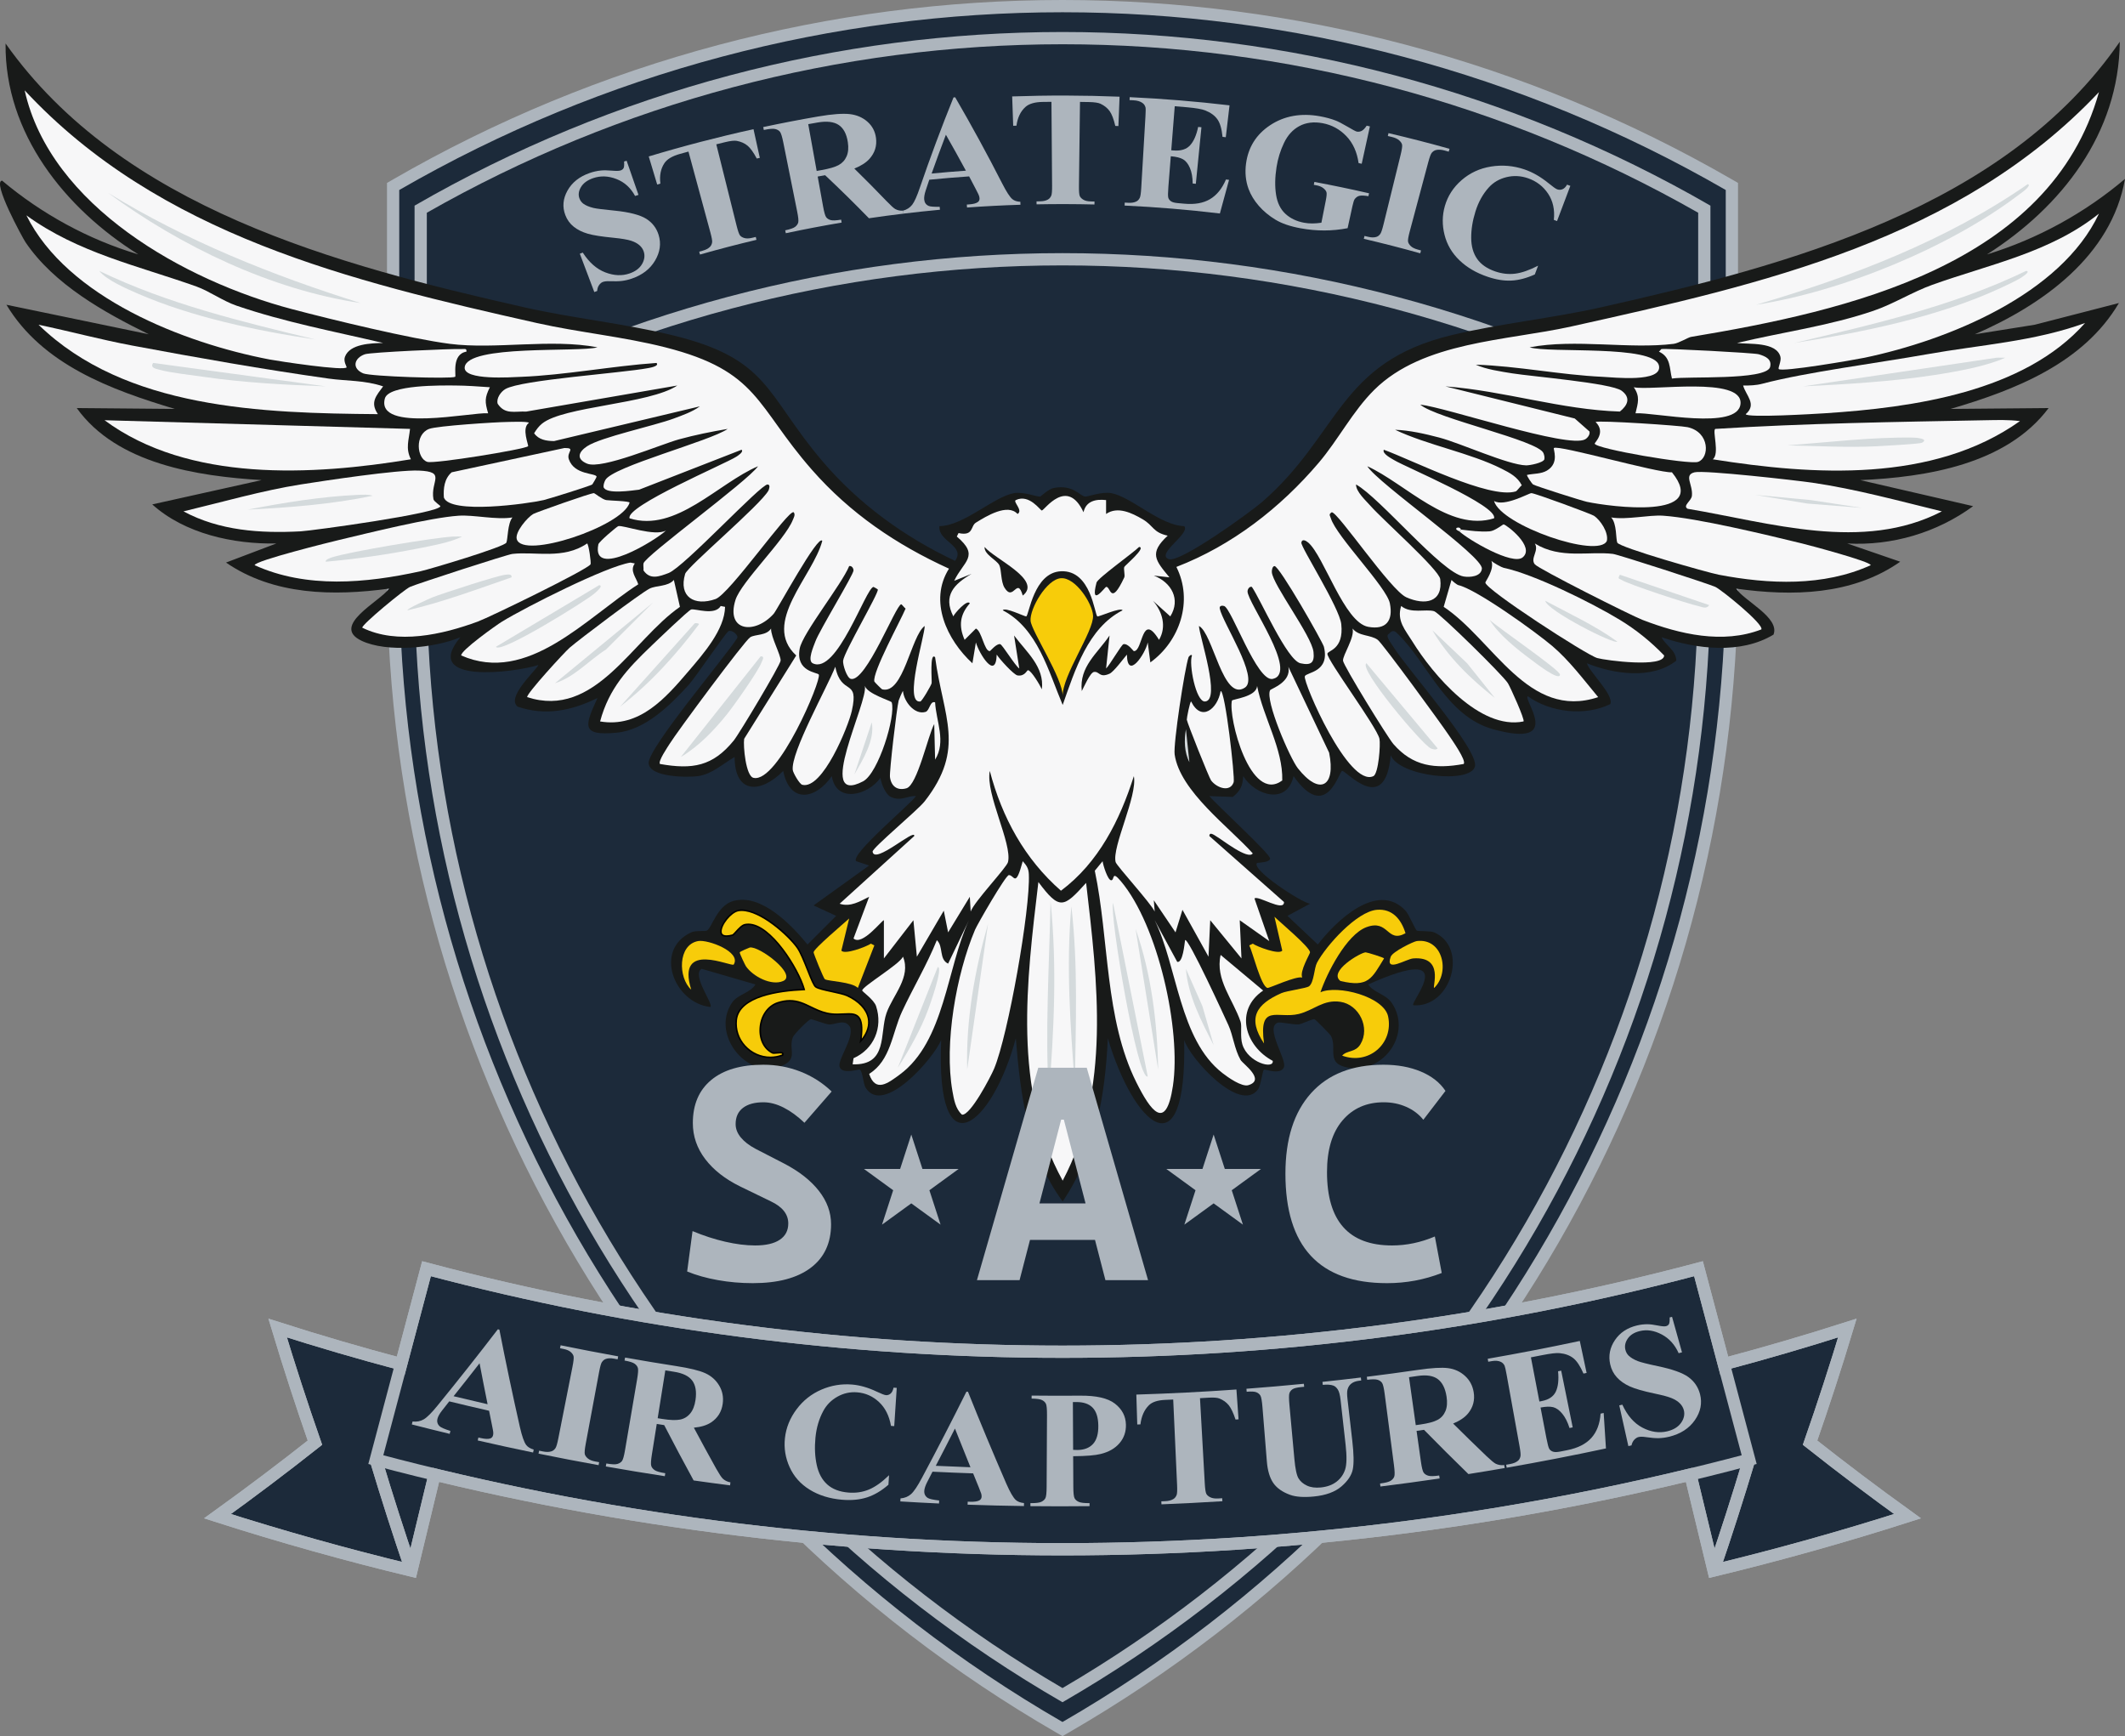<?xml version="1.0" encoding="UTF-8"?>
<svg xmlns="http://www.w3.org/2000/svg" viewBox="0 0 1387.291 1133.231">
  <rect x="0" y="0" width="1387.291" height="1133.231" fill="#808080" stroke="none"/>
  <defs>
    <style>.uuid-d2bf9d5d-7098-48e0-8d10-4e2725d3c51e{fill:#f7f7f8;}.uuid-a5aef7c2-69d9-498e-85d6-cf17d6f40fe0,.uuid-1a5ab967-ca00-482b-98a6-51e680ee03a5{fill:#1c2a3a;}.uuid-a5aef7c2-69d9-498e-85d6-cf17d6f40fe0,.uuid-47f0e117-e831-4c26-8812-dbcb2828db79{stroke:#adb5bd;stroke-miterlimit:10;stroke-width:8px;}.uuid-ef30bafe-240f-44a3-a715-79259fb9561b{fill:#f7cc0a;}.uuid-8c93a575-2040-42eb-ab8f-fcad5a5a39bd,.uuid-47f0e117-e831-4c26-8812-dbcb2828db79{fill:none;}.uuid-932a390f-c0a2-4f3c-a240-320be6093bab{fill:#d4dadc;}.uuid-302ba990-ebe9-4798-8bd0-a8bb64c05497{fill:#adb5bd;}.uuid-6149dae9-c36c-4742-a143-dd9bccbab53a{fill:#181a19;}</style>
  </defs>
  <g id="uuid-5ea3eeb0-54a5-45a1-b5ad-5227bfb95bec">
    <path class="uuid-1a5ab967-ca00-482b-98a6-51e680ee03a5" d="M691.646,1127.458c-132.074-76.253-242.189-186.368-318.442-318.441-76.253-132.074-116.558-282.494-116.558-435V121.713l2-1.155C390.72,44.305,541.141,4,693.646,4c152.505,0,302.925,40.305,434.998,116.557l2,1.155.001,252.303c0,152.505-40.305,302.926-116.558,435-76.252,132.073-186.368,242.188-318.441,318.441l-2,1.155-2-1.154Z"></path>
    <path class="uuid-302ba990-ebe9-4798-8bd0-a8bb64c05497" d="M693.646,8c149.496,0,299.045,38.683,432.999,116.021l0.0 0.0 0,249.994c0,309.392-165.058,595.282-432.999,749.978l-0.0 0-0-0c-267.941-154.696-433-440.585-433-749.977V124.023l0-0C394.633,46.665,544.113,8,693.646,8M693.646,0c-75.755,0-151.248,9.848-224.383,29.27-74.341,19.742-145.875,49.291-212.617,87.824l-4,2.309v4.619l-0,249.994c0,77.057,10.179,153.782,30.254,228.042,19.75,73.057,48.967,143.36,86.84,208.957,37.873,65.598,84.149,126.052,137.543,179.684,54.274,54.516,115.63,101.693,182.364,140.222l4,2.309,4-2.309c66.734-38.529,128.09-85.706,182.363-140.222,53.394-53.632,99.67-114.087,137.543-179.684,37.873-65.598,67.09-135.901,86.839-208.958,20.075-74.26,30.254-150.985,30.254-228.042l-0-249.994v-4.619l-4-2.309c-66.726-38.524-138.261-68.07-212.618-87.816C844.875,9.85,769.382,0,693.646,0h0Z"></path>
  </g>
  <g id="uuid-55a01924-326a-4521-8220-f10d43c61076">
    <path class="uuid-1a5ab967-ca00-482b-98a6-51e680ee03a5" d="M693.646,1106.484c-126.93-73.754-232.783-179.883-306.194-307.034-73.799-127.823-112.807-273.402-112.807-421v-241.907C401.988,63.486,546.814,24.887,693.646,24.887c146.831,0,291.656,38.599,418.999,111.655l.001,241.907c0,147.598-39.008,293.177-112.807,421-73.411,127.152-179.263,233.281-306.192,307.035Z"></path>
    <path class="uuid-302ba990-ebe9-4798-8bd0-a8bb64c05497" d="M693.646,28.887c72.617,0,145.001,9.444,215.14,28.071,69.809,18.539,137.026,46.087,199.859,81.905l0,239.587c0,73.884-9.759,147.448-29.007,218.648-18.936,70.047-46.95,137.455-83.263,200.351-36.313,62.896-80.683,120.861-131.878,172.284-50.951,51.178-108.413,95.612-170.852,132.122-62.439-36.509-119.9-80.943-170.852-132.121-51.194-51.423-95.565-109.387-131.878-172.283-36.313-62.896-64.327-130.304-83.263-200.351-19.248-71.2-29.008-144.764-29.008-218.648l0-239.587c62.848-35.826,130.065-63.377,199.858-81.912,70.122-18.622,142.507-28.064,215.142-28.064M693.646,20.887c-146.079,0-292.108,37.772-423,113.343l-0.0 0v244.22c0,302.246,161.247,581.533,423,732.656l0.0 0.0 0-0c261.753-151.123,422.999-430.411,422.999-732.657l-0-244.22-0-0C985.784,58.676,839.69,20.887,693.646,20.887h0Z"></path>
  </g>
  <g id="uuid-78d8a6ba-ed03-4fa0-9d60-00f52bfefec2">
    <path class="uuid-47f0e117-e831-4c26-8812-dbcb2828db79" d="M1116.645,282.576c-261.753-151.123-584.246-151.122-845.999.001l-0.0 0"></path>
  </g>
  <g id="uuid-ac046c8d-6679-4bf5-be1f-c14499177c0d">
    <path class="uuid-302ba990-ebe9-4798-8bd0-a8bb64c05497" d="M409.078,104.889c2.59,7.437,5.174,14.875,7.754,22.315-.741.235-1.482.471-2.222.708-2.851-5.303-6.904-9.01-12.19-11.063-5.283-2.052-10.385-2.235-15.226-.555-3.742,1.299-6.384,3.246-7.912,5.81-1.53,2.565-1.862,5.013-1.019,7.337.534,1.474,1.389,2.646,2.559,3.519,1.601,1.164,3.82,2.086,6.652,2.781,2.07.488,6.643,1.025,13.667,1.729,9.824.974,16.718,2.824,20.76,5.338,4.006,2.531,6.68,6.043,8.067,10.498,1.761,5.656.958,11.232-2.293,16.752-3.254,5.525-8.302,9.422-15.225,11.802-2.173.747-4.298,1.248-6.381,1.502-2.083.254-4.792.311-8.136.189-1.866-.064-3.328.1-4.378.486-.882.325-1.694.997-2.433,2.014-.739,1.019-1.161,2.31-1.265,3.875-.623.234-1.247.469-1.869.704-3.152-8.341-6.304-16.682-9.455-25.023.642-.243,1.285-.485,1.927-.726,4.173,6.471,9.087,10.757,14.722,12.915,5.637,2.158,10.881,2.394,15.823.693,3.816-1.314,6.523-3.34,8.135-6.114,1.613-2.772,1.994-5.497,1.117-8.179-.52-1.589-1.466-2.984-2.843-4.181-1.378-1.197-3.197-2.164-5.461-2.895-2.265-.729-6.069-1.392-11.439-1.925-7.526-.74-13.122-1.578-16.741-2.629-3.619-1.049-6.685-2.564-9.192-4.563-2.507-1.998-4.355-4.538-5.524-7.634-1.995-5.276-1.563-10.587,1.395-15.914,2.954-5.324,7.798-9.195,14.464-11.516,2.43-.846,4.88-1.393,7.345-1.641,1.867-.192,4.225-.168,7.068.082,2.842.251,4.756.224,5.75-.099.957-.311,1.626-.819,2.009-1.528.382-.708.488-2.151.323-4.329.556-.178,1.112-.355,1.668-.532Z"></path>
    <path class="uuid-302ba990-ebe9-4798-8bd0-a8bb64c05497" d="M491.918,84.312c1.375,6.242,2.751,12.483,4.126,18.725-.665.146-1.329.294-1.994.442-2.143-4.054-4.161-6.859-6.043-8.413-1.882-1.555-4.227-2.599-7.033-3.123-1.565-.277-4.128.003-7.68.866-1.888.459-3.776.924-5.662,1.394,4.411,17.674,8.823,35.349,13.234,53.023.877,3.515,1.627,5.661,2.246,6.44.62.78,1.595,1.353,2.924,1.725,1.328.373,2.999.314,5.019-.17.783-.188,1.567-.375,2.35-.56.149.627.297,1.254.446,1.881-12.337,2.923-24.625,6.121-36.855,9.594-.176-.62-.352-1.24-.528-1.86.777-.221,1.554-.44,2.331-.658,2.038-.572,3.583-1.379,4.636-2.426.771-.717,1.262-1.717,1.473-3.002.162-.91-.22-3.08-1.149-6.509-4.766-17.582-9.532-35.164-14.299-52.746-1.823.494-3.645.994-5.465,1.5-5.092,1.414-8.505,3.454-10.229,6.059-2.426,3.645-3.297,8.104-2.639,13.36-.692.206-1.383.414-2.074.622-1.842-6.12-3.684-12.241-5.526-18.361,22.619-6.808,45.433-12.742,68.391-17.8Z"></path>
    <path class="uuid-302ba990-ebe9-4798-8bd0-a8bb64c05497" d="M533.823,115.231c1.176,6.512,2.353,13.025,3.529,19.537.682,3.771,1.349,6.1,2,6.992.653.891,1.627,1.521,2.927,1.893,1.299.373,3.581.27,6.853-.282.107.635.214,1.271.322,1.906-12.181,2.055-24.328,4.372-36.434,6.951-.134-.63-.269-1.26-.403-1.891,3.286-.7,5.455-1.456,6.507-2.294,1.052-.837,1.719-1.78,2.001-2.833.281-1.051.046-3.455-.709-7.212-3.02-15.025-6.04-30.05-9.059-45.075-.754-3.756-1.483-6.07-2.187-6.941-.704-.87-1.756-1.465-3.155-1.784-1.4-.317-3.854-.116-7.358.63-.134-.63-.269-1.26-.403-1.891,11.888-2.533,23.814-4.833,35.77-6.898,9.339-1.611,16.284-2.074,20.788-1.555,4.507.522,8.348,2.186,11.503,4.967,3.157,2.782,4.998,6.308,5.566,10.553.692,5.18-.746,9.723-4.242,13.66-2.238,2.496-5.541,4.605-9.906,6.363,7.161,6.993,14.17,14.07,21.026,21.227,2.686,2.773,4.54,4.486,5.593,5.124,1.588.888,3.339,1.267,5.261,1.14.077.64.154,1.279.231,1.919-7.534.908-15.058,1.916-22.571,3.022-9.258-9.515-18.791-18.884-28.596-28.094-1.619.283-3.237.571-4.855.863ZM527.647,81.04c1.839,10.18,3.678,20.36,5.517,30.54,1.04-.188,2.081-.374,3.122-.558,5.076-.898,8.805-1.967,11.19-3.258,2.384-1.29,4.123-3.187,5.22-5.705,1.097-2.516,1.37-5.614.801-9.298-.823-5.335-2.788-9.069-5.928-11.181-3.138-2.109-7.771-2.67-13.858-1.613-2.022.351-4.043.71-6.064,1.075Z"></path>
    <path class="uuid-302ba990-ebe9-4798-8bd0-a8bb64c05497" d="M632.694,115.136c-8.68.597-17.353,1.322-26.016,2.174-.806,2.389-1.603,4.78-2.393,7.171-.772,2.39-1.074,4.331-.919,5.819.205,1.975,1.174,3.344,2.9,4.115,1.014.459,3.412.635,7.195.564.059.642.119,1.283.178,1.925-7.975.738-15.942,1.588-23.899,2.548-.077-.64-.154-1.279-.232-1.919,2.535-.691,4.536-1.983,6.012-3.885,1.476-1.902,3.143-5.67,5.056-11.302,6.738-19.663,14.045-39.254,21.922-58.749.364-.028.729-.055,1.093-.082,10.822,18.612,21.072,37.408,30.744,56.362,2.766,5.386,4.949,8.768,6.606,10.135,1.251,1.034,2.978,1.599,5.189,1.703.02.644.041,1.288.061,1.932-11.633.367-23.26.968-34.875,1.804-.046-.643-.093-1.285-.139-1.928.479-.034.958-.069,1.437-.102,2.803-.197,4.747-.705,5.838-1.542.746-.605,1.089-1.429,1.024-2.472-.038-.626-.186-1.262-.441-1.909-.092-.308-.708-1.579-1.859-3.808-1.481-2.854-2.975-5.704-4.481-8.551ZM630.572,111.409c-4.251-7.852-8.601-15.674-13.051-23.465-3.21,8.429-6.315,16.874-9.315,25.333,7.449-.717,14.905-1.34,22.366-1.869Z"></path>
    <path class="uuid-302ba990-ebe9-4798-8bd0-a8bb64c05497" d="M730.905,63.117c-.255,6.386-.51,12.773-.766,19.159-.676-.027-1.353-.053-2.029-.079-1.036-4.465-2.268-7.691-3.685-9.672-1.416-1.982-3.406-3.587-5.971-4.806-1.435-.665-3.968-1.045-7.598-1.113-1.93-.036-3.859-.066-5.789-.09-.226,18.215-.452,36.43-.679,54.645-.045,3.623.133,5.889.531,6.799.398.912,1.189,1.714,2.372,2.412,1.181.699,2.801,1.066,4.863,1.11.8.017,1.599.036,2.399.055-.016.644-.031,1.288-.047,1.933-12.593-.306-25.19-.337-37.784-.093-.012-.644-.025-1.288-.037-1.933.8-.015,1.6-.03,2.4-.043,2.097-.035,3.781-.421,5.055-1.166.92-.497,1.643-1.34,2.169-2.529.386-.839.566-3.035.539-6.587-.138-18.216-.275-36.432-.413-54.648-1.872.014-3.745.034-5.618.059-5.237.072-9.02,1.175-11.327,3.254-3.242,2.906-5.197,6.996-5.89,12.246-.714.023-1.428.047-2.142.072-.223-6.388-.446-12.775-.669-19.163,23.365-.816,46.752-.757,70.114.177Z"></path>
    <path class="uuid-302ba990-ebe9-4798-8bd0-a8bb64c05497" d="M766.921,69.34c-.757,9.583-1.514,19.167-2.271,28.75.499.039.997.079,1.496.119,4.765.385,8.336-.707,10.748-3.319,2.41-2.611,4.186-6.619,5.32-12.04.714.069,1.428.139,2.142.21-1.22,12.305-2.441,24.609-3.662,36.914-.685-.068-1.371-.135-2.056-.201-.044-4.063-.643-7.445-1.807-10.144-1.164-2.698-2.648-4.574-4.442-5.624-1.794-1.05-4.479-1.727-8.047-2.009-.524,6.632-1.047,13.264-1.571,19.896-.307,3.889-.326,6.282-.055,7.176.27.895.844,1.658,1.725,2.288.88.631,2.348,1.032,4.41,1.211,1.439.125,2.879.254,4.318.386,6.748.621,12.298-.331,16.722-2.925,4.419-2.593,7.913-6.875,10.48-12.88.67.081,1.34.163,2.01.246-2.024,7.313-4.02,14.632-5.989,21.956-20.679-2.475-41.426-4.201-62.2-5.178.03-.644.061-1.287.091-1.931.8.038,1.599.076,2.399.116,2.095.104,3.801-.169,5.122-.828.951-.435,1.71-1.229,2.279-2.382.44-.812.767-2.991.976-6.537.912-15.508,1.825-31.015,2.737-46.523.188-3.199.208-5.169.061-5.91-.31-1.239-.96-2.219-1.955-2.938-1.398-1.055-3.361-1.651-5.887-1.777-.861-.043-1.722-.085-2.584-.125.03-.644.061-1.287.091-1.931,21.764,1.024,43.501,2.807,65.17,5.35-.814,6.936-1.628,13.872-2.442,20.808-.709-.083-1.419-.166-2.128-.247-.498-5.211-1.62-9.037-3.361-11.471-1.742-2.433-4.385-4.366-7.932-5.773-2.068-.837-6.036-1.55-11.903-2.065-2.667-.234-5.335-.456-8.004-.667Z"></path>
    <path class="uuid-302ba990-ebe9-4798-8bd0-a8bb64c05497" d="M894.331,82.494c-1.782,8.132-3.564,16.263-5.345,24.395-.68-.149-1.36-.297-2.04-.445-1.017-7.204-3.678-13.084-7.992-17.59-4.312-4.504-9.515-7.334-15.525-8.446-5.747-1.063-10.802-.429-15.103,1.865-4.305,2.293-7.652,5.963-10.056,10.975-2.404,5.013-4.023,10.296-4.893,15.835-1.054,6.71-1.14,12.724-.301,18.044.839,5.32,2.872,9.458,6.093,12.441,3.221,2.984,7.287,4.914,12.239,5.83,1.72.318,3.517.47,5.396.457,1.876-.013,3.83-.173,5.864-.481.955-4.817,1.909-9.635,2.864-14.452.541-2.733.694-4.541.457-5.422-.238-.88-.912-1.768-2.031-2.66-1.117-.891-2.564-1.507-4.334-1.842-.633-.12-1.265-.239-1.898-.357.118-.633.237-1.267.355-1.9,11.935,2.231,23.836,4.707,35.695,7.428-.144.628-.288,1.256-.432,1.884-2.733-.447-4.689-.519-5.865-.228-1.177.291-2.187.987-3.029,2.086-.464.576-.972,2.123-1.524,4.64-1.051,4.797-2.102,9.595-3.153,14.392-4.987.976-10.025,1.47-15.137,1.487-5.114.017-10.297-.46-15.577-1.426-6.749-1.234-12.202-3.081-16.393-5.616-4.191-2.534-7.796-5.519-10.823-8.98-3.025-3.459-5.282-7.163-6.747-11.129-1.857-5.11-2.419-10.613-1.626-16.516,1.414-10.557,6.578-18.976,15.763-25.053,9.173-6.07,20.111-8.064,32.498-5.808,3.835.699,7.237,1.627,10.2,2.769,1.612.598,4.161,1.901,7.619,3.935,3.456,2.036,5.509,3.139,6.188,3.28,1.052.222,2.104.08,3.157-.425,1.052-.505,2.164-1.646,3.341-3.423.699.151,1.398.304,2.096.457Z"></path>
    <path class="uuid-302ba990-ebe9-4798-8bd0-a8bb64c05497" d="M927.711,163.486c-.174.62-.348,1.241-.522,1.861-12.222-3.426-24.5-6.578-36.827-9.456.146-.627.293-1.255.44-1.883.784.183,1.568.367,2.351.552,2.055.486,3.794.529,5.22.122,1.021-.254,1.915-.895,2.687-1.926.582-.718,1.3-2.801,2.148-6.251,3.711-15.085,7.421-30.17,11.131-45.255.865-3.517,1.201-5.766,1.007-6.747-.196-.98-.837-1.954-1.933-2.918-1.095-.965-2.712-1.703-4.851-2.209-.844-.2-1.688-.398-2.533-.595.147-.627.293-1.255.44-1.882,13.335,3.114,26.618,6.523,39.84,10.23-.174.62-.348,1.241-.522,1.861-.837-.235-1.675-.468-2.513-.701-2.198-.61-4.066-.739-5.598-.397-1.097.209-2.077.811-2.94,1.805-.627.698-1.397,2.763-2.315,6.195-4.014,15.007-8.029,30.014-12.043,45.021-.936,3.5-1.321,5.741-1.156,6.722.165.983.741,1.957,1.724,2.927.983.971,2.458,1.726,4.43,2.272.778.216,1.555.432,2.333.65Z"></path>
    <path class="uuid-302ba990-ebe9-4798-8bd0-a8bb64c05497" d="M1025.177,121.328c-2.893,7.657-5.787,15.314-8.68,22.97-.694-.262-1.388-.524-2.083-.784.684-6.587-.553-12.295-3.743-17.088-3.19-4.791-7.603-8.175-13.178-10.095-4.658-1.604-9.352-1.835-14.029-.694-4.679,1.141-8.528,3.405-11.552,6.756-3.882,4.286-6.76,9.52-8.684,15.668-1.895,6.05-2.802,11.815-2.764,17.288.038,5.474,1.335,10.016,3.884,13.65,2.549,3.635,6.469,6.336,11.794,8.167,4.37,1.503,8.683,1.994,12.978,1.468,4.296-.525,9.281-2.274,15.02-5.214-.717,1.907-1.435,3.814-2.152,5.721-5.352,2.416-10.418,3.751-15.237,3.998-4.822.247-10.011-.592-15.618-2.494-7.373-2.501-13.467-6.059-18.353-10.762-4.885-4.702-8.133-10.216-9.73-16.608-1.597-6.389-1.556-12.663.223-18.821,1.874-6.49,5.472-12.128,10.896-16.846,5.419-4.717,11.827-7.703,19.197-8.892,7.367-1.189,14.684-.566,21.843,1.865,5.275,1.791,10.488,4.755,15.572,8.884,2.94,2.394,4.851,3.769,5.763,4.105,1.166.43,2.318.422,3.461-.026,1.142-.447,2.153-1.453,3.034-3.021.713.267,1.426.536,2.139.805Z"></path>
  </g>
  <g id="uuid-0ee2034c-ee4d-45e0-86cf-9395298f8a3f">
    <path class="uuid-a5aef7c2-69d9-498e-85d6-cf17d6f40fe0" d="M693.645,882.314c-139.584 0-279.169-18.063-415.203-54.188-11.031,41.539-22.061,83.078-33.092,124.617,146.876,39.004,297.585,58.506,448.295,58.507"></path>
    <path class="uuid-a5aef7c2-69d9-498e-85d6-cf17d6f40fe0" d="M261.897,890.435c-27.022-7.176-53.909-15.037-80.636-23.584,7.53,24.969,15.644,49.921,24.343,74.833-20.708,16.355-41.915,32.354-63.615,47.976,41.862,13.387,84.09,25.212,126.598,35.475,5.043-20.889,10.087-41.778,15.13-62.668"></path>
    <path class="uuid-a5aef7c2-69d9-498e-85d6-cf17d6f40fe0" d="M245.351,952.744c7.245,24.158,14.99,48.294,23.236,72.392"></path>
    <path class="uuid-a5aef7c2-69d9-498e-85d6-cf17d6f40fe0" d="M693.645,882.314c139.584 0,279.169-18.063,415.203-54.188,11.031,41.539,22.061,83.078,33.091,124.617-146.876,39.004-297.585,58.506-448.295,58.507"></path>
    <path class="uuid-a5aef7c2-69d9-498e-85d6-cf17d6f40fe0" d="M1125.394,890.435c27.022-7.176,53.909-15.037,80.636-23.584-7.53,24.969-15.644,49.921-24.343,74.833,20.707,16.355,41.916,32.354,63.615,47.976-41.862,13.387-84.09,25.212-126.598,35.475-5.043-20.889-10.087-41.778-15.13-62.668"></path>
    <path class="uuid-a5aef7c2-69d9-498e-85d6-cf17d6f40fe0" d="M1141.94,952.744c-7.245,24.158-14.99,48.294-23.236,72.392"></path>
    <path class="uuid-47f0e117-e831-4c26-8812-dbcb2828db79" d="M693.645,882.314c-139.584 0-279.169-18.063-415.203-54.188-11.031,41.539-22.061,83.078-33.092,124.617,146.876,39.004,297.585,58.506,448.295,58.507"></path>
    <path class="uuid-47f0e117-e831-4c26-8812-dbcb2828db79" d="M261.897,890.435c-27.022-7.176-53.909-15.037-80.636-23.584,7.53,24.969,15.644,49.921,24.343,74.833-20.708,16.355-41.915,32.354-63.615,47.976,41.862,13.387,84.09,25.212,126.598,35.475,5.043-20.889,10.087-41.778,15.13-62.668"></path>
    <path class="uuid-47f0e117-e831-4c26-8812-dbcb2828db79" d="M245.351,952.744c7.245,24.158,14.99,48.294,23.236,72.392"></path>
    <path class="uuid-47f0e117-e831-4c26-8812-dbcb2828db79" d="M693.645,882.314c139.584 0,279.169-18.063,415.203-54.188,11.031,41.539,22.061,83.078,33.091,124.617-146.876,39.004-297.585,58.506-448.295,58.507"></path>
    <path class="uuid-47f0e117-e831-4c26-8812-dbcb2828db79" d="M1125.394,890.435c27.022-7.176,53.909-15.037,80.636-23.584-7.53,24.969-15.644,49.921-24.343,74.833,20.707,16.355,41.916,32.354,63.615,47.976-41.862,13.387-84.09,25.212-126.598,35.475-5.043-20.889-10.087-41.778-15.13-62.668"></path>
    <path class="uuid-47f0e117-e831-4c26-8812-dbcb2828db79" d="M1141.94,952.744c-7.245,24.158-14.99,48.294-23.236,72.392"></path>
  </g>
  <g id="uuid-258f7834-537e-47df-9ce3-a0ad9aff5563">
    <path class="uuid-302ba990-ebe9-4798-8bd0-a8bb64c05497" d="M319.295,920.844c-8.68-1.974-17.348-4.017-26.003-6.13-1.585,2.024-3.175,4.045-4.769,6.064-1.576,2.025-2.549,3.776-2.916,5.256-.485,1.963-.005,3.617,1.446,4.961.85.792,3.177,1.803,6.986,3.013-.154.638-.307,1.276-.461,1.914-8.254-1.988-16.496-4.038-24.727-6.152.163-.636.326-1.271.49-1.907,2.758.305,5.211-.181,7.353-1.451,2.141-1.27,5.138-4.258,8.963-8.975,13.408-16.448,26.53-33.043,39.362-49.776.333.077.666.154 1.0.231,4.141,21.202,8.606,42.405,13.395,63.602,1.38,6.027,2.763,9.928,4.116,11.698,1.022,1.338,2.655,2.331,4.899,2.976-.133.643-.265,1.285-.398,1.928-12.072-2.492-24.123-5.116-36.152-7.873.147-.64.293-1.279.44-1.919.494.113.989.227,1.484.339,2.894.66,5.015.737,6.358.238.93-.372,1.511-1.079,1.743-2.118.139-.624.173-1.288.101-1.996-.003-.328-.262-1.749-.769-4.263-.654-3.22-1.302-6.441-1.941-9.661ZM318.325,916.584c-1.805-8.911-3.554-17.823-5.246-26.734-5.6,7.193-11.253,14.359-16.959,21.499,7.393,1.796,14.795,3.541,22.205,5.234Z"></path>
    <path class="uuid-302ba990-ebe9-4798-8bd0-a8bb64c05497" d="M391.135,954.415c-.116.646-.232,1.292-.349,1.938-13.096-2.355-26.17-4.865-39.222-7.53.131-.643.263-1.286.394-1.929.827.169,1.655.337,2.482.505,2.17.44,3.992.423,5.461-.043,1.053-.296,1.954-.986,2.703-2.068.569-.755,1.205-2.908,1.906-6.459,3.068-15.525,6.136-31.049,9.204-46.574.715-3.619.967-5.922.757-6.903-.21-.982-.841-1.93-1.889-2.845-1.049-.915-2.578-1.575-4.59-1.982-.794-.161-1.589-.322-2.383-.485.131-.643.263-1.286.394-1.929,12.498,2.552,25.018,4.956,37.558,7.211-.116.646-.232,1.292-.348,1.938-.797-.144-1.594-.287-2.39-.432-2.089-.378-3.837-.321-5.248.176-1.012.318-1.893,1.022-2.645,2.108-.546.765-1.151,2.926-1.814,6.484-2.9,15.557-5.8,31.114-8.7,46.671-.677,3.628-.888,5.935-.633,6.92.253.985.935,1.933,2.044,2.842,1.109.907,2.716,1.556,4.819,1.937.83.151,1.66.3,2.49.45Z"></path>
    <path class="uuid-302ba990-ebe9-4798-8bd0-a8bb64c05497" d="M428.765,929.44c-1.063,6.657-2.127,13.314-3.19,19.971-.616,3.854-.755,6.321-.415,7.398.339,1.078,1.09,2.016,2.253,2.809,1.163.794,3.466,1.462,6.909,1.991-.099.649-.199,1.297-.298,1.946-12.86-1.972-25.703-4.093-38.526-6.362.114-.646.229-1.292.343-1.939,3.469.613,5.877.715,7.22.316,1.342-.399,2.346-1.046,3.01-1.94.666-.894,1.326-3.265,1.982-7.113,2.625-15.39,5.249-30.78,7.874-46.169.656-3.847.83-6.31.519-7.389-.309-1.079-1.016-2.019-2.119-2.821-1.104-.802-3.303-1.49-6.597-2.072.114-.646.229-1.292.343-1.939,11.147,1.973,22.309,3.828,33.485,5.566,8.727,1.356,15.032,2.88,18.915,4.656,3.883,1.776,6.887,4.44,9.019,8.01,2.132,3.569,2.919,7.513,2.336,11.838-.71,5.274-3.244,9.376-7.638,12.279-2.804,1.833-6.54,2.978-11.206,3.413,4.758,8.917,9.607,17.814,14.546,26.691,1.944,3.446,3.376,5.621,4.275,6.524,1.377,1.291,3.063,2.116,5.054,2.479-.083.651-.166,1.302-.249,1.953-7.934-1.012-15.862-2.081-23.784-3.205-6.567-12.006-12.971-24.048-19.212-36.124-1.617-.253-3.233-.509-4.849-.767ZM434.347,894.489c-1.662,10.406-3.324,20.813-4.987,31.22,1.033.165,2.066.329,3.098.492,5.038.795,8.879.92,11.515.403,2.636-.518,4.841-1.841,6.612-3.966,1.771-2.124,2.926-5.068,3.474-8.824.792-5.442.078-9.651-2.123-12.63-2.203-2.982-6.159-4.9-11.883-5.793-1.903-.297-3.805-.597-5.706-.901Z"></path>
    <path class="uuid-302ba990-ebe9-4798-8bd0-a8bb64c05497" d="M585.43,905.907c-.546,8.321-1.091,16.641-1.637,24.962-.707-.046-1.414-.093-2.121-.14-1.161-6.621-3.777-11.811-7.835-15.591-4.059-3.78-8.788-5.881-14.227-6.323-4.544-.37-8.818.564-12.847,2.804-4.029,2.242-7.127,5.355-9.287,9.358-2.774,5.119-4.492,10.941-5.122,17.476-.62,6.428-.344,12.363.85,17.804,1.193,5.441,3.485,9.684,6.88,12.715,3.393,3.03,8.006,4.797,13.812,5.271,4.764.388,9.209-.265,13.315-1.956,4.104-1.689,8.516-4.811,13.2-9.372-.137,2.071-.275,4.142-.412,6.213-4.508,3.934-9.148,6.676-13.893,8.228-4.745,1.55-10.209,2.08-16.367,1.564-8.1-.679-15.16-2.877-21.129-6.555-5.971-3.678-10.339-8.589-13.107-14.696-2.768-6.108-3.775-12.411-3.071-18.901.742-6.844,3.293-13.132,7.596-18.887,4.303-5.756,9.698-10.018,16.19-12.818,6.493-2.799,13.169-3.906,20.09-3.328,5.101.427,10.397,1.949,15.921,4.562,3.197,1.516,5.249,2.299,6.144,2.361,1.146.08,2.168-.268,3.067-1.043.897-.775,1.531-2.057,1.902-3.847.696.047,1.393.093,2.089.138Z"></path>
    <path class="uuid-302ba990-ebe9-4798-8bd0-a8bb64c05497" d="M635.302,961.716c-8.842-.298-17.683-.666-26.521-1.103-1.167,2.287-2.339,4.573-3.516,6.857-1.158,2.286-1.78,4.19-1.859,5.713-.106,2.019.672,3.552,2.339,4.597.978.617,3.436,1.169,7.379,1.637-.03.656-.061,1.311-.091,1.967-8.424-.391-16.846-.845-25.265-1.361.04-.655.08-1.31.12-1.965,2.746-.223,5.047-1.164,6.897-2.817,1.85-1.653,4.213-5.154,7.06-10.509,9.997-18.688,19.69-37.464,29.078-56.322.34.013.679.025,1.019.038,8.014,20.037,16.348,40.015,25.001,59.926,2.478,5.659,4.561,9.227,6.214,10.711,1.249,1.121,3.031,1.788,5.345,1.998-.009.656-.018,1.312-.027,1.969-12.262-.169-24.523-.47-36.78-.904.023-.656.046-1.312.07-1.968.504.018,1.008.035,1.512.053,2.949.102,5.034-.224,6.252-.968.838-.542,1.273-1.345,1.305-2.409.019-.638-.073-1.298-.276-1.979-.065-.322-.583-1.668-1.549-4.041-1.243-3.039-2.478-6.079-3.706-9.12ZM633.556,957.716c-3.432-8.41-6.808-16.83-10.129-25.26-4.116,8.122-8.289,16.228-12.518,24.318,7.547.365,15.097.679,22.647.942Z"></path>
    <path class="uuid-302ba990-ebe9-4798-8bd0-a8bb64c05497" d="M700.606,950.512c.035,6.67.07,13.341.105,20.011.02,3.904.285,6.359.793,7.367.509,1.009,1.41,1.812,2.701,2.405,1.292.594,3.656.878,7.092.839.008.656.015,1.312.022,1.969-12.879.147-25.76.148-38.639.003.007-.656.015-1.312.022-1.969,3.51.04,5.893-.255,7.149-.866,1.254-.612,2.136-1.414,2.644-2.405.509-.991.773-3.437.792-7.341.079-15.612.159-31.224.239-46.835.02-3.903-.211-6.361-.69-7.375-.479-1.015-1.326-1.826-2.542-2.438-1.215-.612-3.489-.931-6.822-.968.007-.656.015-1.312.022-1.969,10.579.12,21.158.136,31.737.049,10.451-.087,17.976,1.604,22.621,5.194,4.641,3.589,7.058,8.134,7.204,13.668.123,4.681-1.259,8.732-4.172,12.136-2.913,3.406-7.003,5.766-12.259,7.056-3.539.908-9.549,1.425-18.02,1.469ZM700.422,915.172c.054,10.396.109,20.792.163,31.188,1.207.065,2.122.094,2.744.09,4.464-.031,7.89-1.357,10.265-3.961,2.375-2.604,3.513-6.605,3.431-11.999-.083-5.356-1.334-9.257-3.741-11.71-2.407-2.453-5.953-3.652-10.654-3.621-.736.005-1.472.009-2.208.013Z"></path>
    <path class="uuid-302ba990-ebe9-4798-8bd0-a8bb64c05497" d="M807.194,906.957c.461,6.495.922,12.99,1.383,19.484-.651.046-1.302.092-1.953.137-1.471-4.414-2.97-7.557-4.505-9.428-1.535-1.869-3.559-3.309-6.072-4.321-1.404-.55-3.807-.719-7.211-.515-1.81.108-3.621.212-5.431.314,1.04,18.528,2.08,37.056,3.12,55.583.207,3.685.55,5.976,1.03,6.872.479.897,1.364,1.655,2.652,2.274,1.288.618,3.017.864,5.179.732.839-.051,1.678-.103,2.518-.155.041.655.082,1.31.123,1.965-13.253.828-26.513,1.502-39.778,2.02-.026-.656-.051-1.312-.077-1.967.84-.033,1.679-.066,2.519-.1,2.202-.089,3.959-.539,5.27-1.341.947-.538,1.674-1.424,2.178-2.654.372-.869.475-3.112.311-6.727-.841-18.538-1.683-37.076-2.524-55.614-1.757.08-3.515.157-5.272.231-4.914.207-8.443,1.366-10.599,3.501-3.024,2.983-4.875,7.143-5.538,12.489-.688.022-1.376.043-2.064.065-.2-6.508-.399-13.016-.599-19.524,21.795-.669,43.58-1.775,65.342-3.32Z"></path>
    <path class="uuid-302ba990-ebe9-4798-8bd0-a8bb64c05497" d="M813.732,906.48c12.504-.938,25-2.02,37.484-3.247.064.653.128,1.306.193,1.959-.625.061-1.25.122-1.875.183-2.823.275-4.733.747-5.733,1.429-1.001.681-1.677,1.555-2.03,2.621-.353,1.066-.341,3.648.034,7.746,1.076,11.731,2.151,23.462,3.227,35.192.589,6.432,1.487,10.643,2.699,12.632,1.211,1.991,3.05,3.565,5.522,4.72,2.471,1.153,5.495,1.554,9.063,1.195,4.088-.413,7.482-1.651,10.168-3.707,2.687-2.054,4.57-4.699,5.65-7.924,1.081-3.226,1.188-8.648.332-16.264-1.095-9.749-2.19-19.499-3.286-29.248-.361-3.208-.959-5.463-1.792-6.762-.834-1.299-1.796-2.156-2.89-2.571-1.696-.634-4.006-.793-6.932-.483-.069-.652-.138-1.305-.207-1.958,8.36-.885,16.715-1.835,25.064-2.85.079.651.158,1.303.237,1.954-.499.061-.998.121-1.497.181-2.032.245-3.677.852-4.937,1.821-1.261.97-2.102,2.301-2.523,3.991-.334,1.182-.334,3.236.003,6.161,1.045,9.077,2.09,18.153,3.135,27.23.971,8.424,1.093,14.572.356,18.441-.736,3.87-3.186,7.632-7.377,11.266-4.19,3.633-10.237,5.863-18.105,6.634-6.564.641-11.716.272-15.441-1.072-5.082-1.828-8.767-4.441-11.061-7.812-2.295-3.369-3.675-8.046-4.158-14.024-.949-11.742-1.899-23.483-2.848-35.225-.335-4.138-.776-6.691-1.322-7.663-.547-.969-1.417-1.709-2.61-2.222-1.192-.511-3.324-.627-6.397-.362-.049-.655-.098-1.309-.147-1.963Z"></path>
    <path class="uuid-302ba990-ebe9-4798-8bd0-a8bb64c05497" d="M924.801,933.982c.941,6.676,1.882,13.351,2.824,20.027.545,3.864,1.137,6.262,1.778,7.193.641.932,1.634,1.606,2.978,2.023,1.344.417,3.743.378,7.187-.129.096.649.191,1.298.287,1.948-12.869,1.896-25.754,3.644-38.653,5.243-.081-.651-.161-1.303-.242-1.954,3.49-.433,5.817-1.045,6.981-1.82,1.163-.775,1.931-1.689,2.303-2.739.373-1.05.305-3.511-.199-7.381-2.017-15.481-4.034-30.962-6.052-46.443-.504-3.869-1.064-6.275-1.675-7.215-.611-.94-1.564-1.632-2.852-2.074-1.289-.442-3.588-.454-6.902-.042-.081-.651-.161-1.303-.242-1.954,11.213-1.39,22.414-2.898,33.603-4.522,8.737-1.269,15.213-1.668,19.449-1.112,4.236.555,7.892,2.217,10.983,5.002,3.089,2.783,5.003,6.322,5.718,10.627.872,5.249-.346,9.916-3.696,13.983-2.144,2.577-5.381,4.769-9.714,6.559,7.172,7.123,14.428,14.201,21.766,21.231,2.875,2.722,4.885,4.379,6.012,4.977,1.696.827,3.555,1.121,5.567.881.112.647.224,1.293.336,1.94-7.894,1.368-15.794,2.68-23.701,3.935-9.812-9.543-19.475-19.17-28.987-28.877-1.619.233-3.238.464-4.857.692ZM919.859,898.935c1.471,10.435,2.943,20.87,4.414,31.306,1.034-.146,2.069-.293,3.104-.441,5.046-.722,8.754-1.731,11.121-3,2.366-1.271,4.086-3.184,5.155-5.735,1.068-2.551,1.307-5.703.725-9.456-.843-5.434-2.763-9.246-5.744-11.448-2.983-2.202-7.328-2.872-13.06-2.042-1.905.275-3.81.548-5.716.816Z"></path>
    <path class="uuid-302ba990-ebe9-4798-8bd0-a8bb64c05497" d="M999.448,885.971c1.844,9.618,3.689,19.235,5.533,28.853.487-.094.973-.187,1.46-.281,4.65-.896,7.741-2.974,9.262-6.208,1.522-3.232,2.011-7.657,1.471-13.267.677-.137,1.354-.274,2.031-.411,2.506,12.344,5.011,24.688,7.517,37.033-.692.141-1.385.281-2.077.42-1.251-3.947-2.835-7.065-4.743-9.362-1.909-2.296-3.871-3.705-5.888-4.231-2.017-.525-4.776-.445-8.28.226,1.276,6.656,2.553,13.312,3.829,19.968.748,3.902,1.379,6.256,1.897,7.06.517.804,1.305,1.395,2.37,1.765,1.063.373,2.662.352,4.796-.066,1.489-.292,2.978-.587,4.466-.883,6.984-1.39,12.266-4.076,15.815-8.01,3.552-3.934,5.559-9.228,6.027-15.861.671-.145,1.341-.289,2.012-.434.512,7.713,1.009,15.427,1.491,23.145-21.541,4.618-43.15,8.812-64.813,12.584-.113-.646-.225-1.293-.338-1.94.831-.145,1.661-.29,2.492-.436,2.178-.383,3.867-1.062,5.063-2.033.871-.66,1.458-1.631,1.76-2.911.254-.912.059-3.148-.585-6.709-2.812-15.573-5.625-31.146-8.437-46.719-.58-3.212-1.025-5.169-1.335-5.87-.577-1.157-1.402-1.983-2.478-2.475-1.523-.736-3.45-.897-5.79-.487-.797.14-1.595.279-2.392.418-.113-.646-.225-1.293-.338-1.94,20.089-3.497,40.129-7.375,60.109-11.632,1.483,6.958,2.965,13.916,4.448,20.873-.678.144-1.355.288-2.033.432-2.116-4.882-4.333-8.24-6.659-10.074-2.325-1.834-5.289-2.92-8.898-3.272-2.109-.223-5.883.219-11.331,1.291-2.477.487-4.954.968-7.433,1.443Z"></path>
    <path class="uuid-302ba990-ebe9-4798-8bd0-a8bb64c05497" d="M1091.59,859.539c2.161,7.725,4.326,15.448,6.493,23.172-.726.184-1.453.368-2.18.552-2.506-5.588-6.204-9.659-11.077-12.236-4.875-2.578-9.609-3.315-14.243-2.208-3.581.855-6.195,2.46-7.852,4.832-1.656,2.372-2.206,4.784-1.639,7.237.359,1.555,1.051,2.854,2.074,3.89,1.405,1.386,3.428,2.611,6.077,3.664,1.937.747,6.27,1.864,13.028,3.292,9.459,1.976,16.151,4.324,20.032,7.148,3.843,2.832,6.37,6.539,7.552,11.144,1.502,5.843.4,11.487-3.365,16.92-3.763,5.431-9.406,9.073-16.882,10.869-2.345.563-4.616.866-6.811.911-2.195.044-5.016-.189-8.453-.705-1.918-.285-3.443-.3-4.578-.041-.953.217-1.88.792-2.787,1.725-.906.932-1.53,2.182-1.873,3.751-.68.153-1.359.305-2.039.457-1.98-8.865-3.96-17.73-5.94-26.595.669-.149,1.338-.299,2.007-.45,3.268,7.12,7.64,12.129,13.125,14.997,5.484,2.868,10.903,3.666,16.205,2.393,4.094-.984,7.101-2.833,9.008-5.532,1.907-2.697,2.505-5.445,1.812-8.233-.411-1.652-1.271-3.139-2.578-4.46-1.306-1.322-3.071-2.447-5.29-3.383-2.219-.936-5.981-1.942-11.27-3.051-7.412-1.552-12.81-3.132-16.225-4.677-3.415-1.547-6.206-3.517-8.376-5.903-2.17-2.384-3.617-5.224-4.351-8.514-1.253-5.611-.207-10.857,3.086-15.754,3.294-4.898,8.093-8.081,14.431-9.59,2.312-.55,4.619-.812,6.924-.788,1.746.015,3.938.293,6.58.83,2.642.536,4.44.682,5.387.445.911-.228,1.562-.683,1.948-1.366.387-.682.543-2.131.469-4.345.524-.132,1.048-.265,1.572-.398Z"></path>
  </g>
  <g id="uuid-4be516dc-a166-4355-9c39-c8a34e6199c8">
    <g id="uuid-55038e9c-8c71-4482-b781-a33820123cff">
      <path class="uuid-6149dae9-c36c-4742-a143-dd9bccbab53a" d="M1383.891,27.252c-.576,59.956-38.012,107.806-86.691,138.818,32.941-10.083,63.812-27.027,90.09-49.295-8.819,50.368-54.036,82.373-98.023,101.422l39.096-6.233,54.961-14.165c-23.231,39.428-67.961,56.798-109.921,69.126l64.026-.567c-27.555,36.769-79.775,45.123-122.953,47.028l73.659,16.998c-23.533,17.26-52.869,25.96-82.158,24.364l34.563,11.899c-31.184,21.876-70.402,22.722-107.088,17.565,4.979,7.914,28.755,18.865,24.364,30.03-21.459,12.922-50.084,9.534-73.092,1.7,2.777,5.54,9.439,8.357,9.632,15.298-15.825,12.438-40.694,8.843-58.36,1.7,1.681,5.837,17.724,20.597,15.298,26.63-16.32,8.062-39.111,5.548-53.828-5.099-3.696,1.68,24.245,34.453-22.664,21.531-30.497-8.401-42.812-43.234-61.76-61.76-2.177-2.129-3.477-3.696-6.233-.567-2.751,1.254,1.156,5.705,2.833,8.499,7.745,12.906,56.182,67.493,53.261,78.192-3.127,11.454-49.38,6.509-54.961-7.366-3.651,40.181-29.321,9.68-31.73,10.199-2.201.474-10.256,33.891-31.73,3.4-4.213,18.972-24.863,12.782-32.863,0-.281,6.279-1.856,9.63-6.799,13.599l-15.298-.567c4.177,5.162,40.002,37.971,39.662,40.796-.296,2.465-6.59,2.557-8.499,2.833-4.347,4.2,29.168,26.052,34.563,26.63l-14.732,7.932,19.831,18.698c11.726-15.311,39-41.658,57.227-22.098,2.271,2.438,6.482,12.609,7.366,13.032,1.035.495,8.917.081,11.332,1.133,22.594,9.843,11.243,49.363-13.599,47.595-2.7-1.546,32.751-41.431-29.463-13.599,3.264,5.157,11.492,6.352,15.298,11.899,13.556,19.757-4.693,46.039-27.764,42.495-15.873-2.438-7.363-12.348-11.899-20.964-.37-.702-10.015-10.638-10.766-10.766-1.261-.215-8.379,3.255-10.199,3.4-3.853.307-11.839-1.72-13.599-1.133-8.747,2.916,5.722,23.733,3.966,28.897-1.908,5.611-12.377,1.418-13.032,1.7-.965.415-2.058,10.467-3.966,13.032-11.771,15.818-44.427-20.371-48.161-32.297,1.858,88.153-33.107,55.195-49.861-1.133-1.654,37.252-8.203,75.247-29.463,106.522-22.734-30.718-27.572-69.413-30.597-106.522-15.063,56.366-52.399,88.865-48.728,1.133-4.72,11.756-37.771,49.768-49.295,31.163-1.685-2.72-1.986-11.205-3.966-11.899-.661-.231-11.371,3.408-13.032-1.7-1.533-4.715,9.7-18.949,6.799-26.064-3.639-5.864-9.607-1.134-14.165-1.7-2.178-.27-10.744-3.461-11.332-3.4-1.645.171-11.182,9.895-11.899,11.899-2.722,7.616,2.913,13.091-5.099,17.565-22.343,12.476-49.276-18.36-34.563-40.229,3.639-5.409,12.177-6.44,15.298-11.899l-35.13-10.199c-6.916,3.961,8.299,23.645,5.666,24.931-23.75-2.728-37.132-37.258-12.465-48.728,2.903-1.35,8.98-.576,10.199-1.133,3.102-1.418,6.601-16.214,16.998-19.265,18.224-5.348,38.097,15.375,48.728,28.33l18.698-18.698-14.732-6.799,36.263-26.064-8.499-2.833c-3.985-4.372,35.466-37.114,39.096-42.495-5.758-.346-9.76,3.699-16.432.567-3.487-1.637-6.242-8.772-6.799-12.465-8.166,11.508-28.884,16.819-31.73-1.133-10.667,15.375-27.434,18.164-31.73-3.4-14.322,14.676-31.638,15.585-31.73-9.066-7.741,4.432-14.569,11.094-23.797,12.465-6.568.976-32.001.877-32.297-8.499-.317-10.053,49.859-69.014,57.794-81.591.928-2.046-3.57-5.629-5.666-4.533-1.938,1.014-21.386,30.001-26.064,35.13-12.061,13.223-28.216,29.359-47.028,31.163-23.779,2.28-20.565-4.869-12.465-22.664-16.799,8.275-33.918,11.857-52.128,5.666-7.53-6.043,10.988-22.574,13.599-27.197-15.7,4.944-76.811,12.895-50.995-18.131-16.785,7.163-48.134,10.175-64.593,2.266-20.164-9.688,11.804-25.441,18.131-33.996-36.421,4.935-75.309,4.429-106.522-16.998l32.863-12.465c-28.023.547-59.785-6.358-81.025-25.497l71.392-15.865c-41.957-2.565-94.482-10.481-120.687-47.028l64.026.567c-41.53-12.455-86.426-28.85-109.921-67.993l92.923,19.265c-29.16-14.309-61.787-32.49-80.458-60.06-1.859-2.744-22.042-39.694-15.298-40.229,25.843,21.751,56.528,38.524,88.957,48.161C42.541,136.224,2.977,87.071,3.64,28.385c76.017,107.427,216.495,144.616,338.83,172.248,31.712,7.163,64.788,10.471,96.323,18.131,63.621,15.454,60.669,38.122,98.023,82.158,23.614,27.838,53.731,49.681,86.691,65.16,7.172-9.863-11.389-12.672-10.199-22.664,15.808-.097,35.376-19.194,48.728-21.531,6.252-1.094,15.079,2.534,16.998,2.266.529-.074,5.373-4.992,9.066-5.666,12.649-2.31,16.69,5.252,20.398,5.666,1.389.155,10.871-3.398,16.998-2.266,13.095,2.419,32.038,21.189,47.595,21.531,4.321,4.842-18.666,18.029-10.199,21.531,7.102,2.937,53.586-30.767,61.193-37.396,50.781-44.247,49.663-90.947,123.52-108.788,31.317-7.565,65.731-11.002,97.456-18.131,122.126-27.445,264.012-64.899,338.83-173.381Z"></path>
      <path class="uuid-d2bf9d5d-7098-48e0-8d10-4e2725d3c51e" d="M68.233,274.292l199.445,5.666c-.711,7.301-3.062,12.554.567,19.831-64.316,10.609-145.104,15.113-200.012-25.497Z"></path>
      <path class="uuid-d2bf9d5d-7098-48e0-8d10-4e2725d3c51e" d="M368.534,292.424c7.627-.023,1.176,2.558,2.833,7.366,3.592,10.425,17.518,8.846,18.131,11.332.07.283-2.597,4.927-2.833,5.099-1.346.983-28.513,9.444-31.73,10.199-10.095,2.368-61.297,9.476-65.16-1.7-.379-5.861.255-12.259,5.099-16.432l73.659-15.865Z"></path>
      <path class="uuid-d2bf9d5d-7098-48e0-8d10-4e2725d3c51e" d="M545.315,435.208c3.937,19.63,15.742,6.78,10.766,28.897-2.266,10.071-19.049,51.439-32.297,48.161-1.874-.464-6.003-7.808-6.233-9.632-1.436-11.427,22.583-54.179,27.764-67.426Z"></path>
      <path class="uuid-d2bf9d5d-7098-48e0-8d10-4e2725d3c51e" d="M331.138,275.426c2.378-.03,13.299-.494,14.165.567-5.095,3.505.057,14.789-.567,15.298-2.585,2.108-61.191,11.578-65.726,10.199-6.913-2.102-8.441-17.862,1.133-21.531,5.204-1.994,43.321-4.436,50.995-4.533Z"></path>
      <path class="uuid-d2bf9d5d-7098-48e0-8d10-4e2725d3c51e" d="M387.798,321.887c.456.031,5.276,4.03,7.932,4.533,1.874.355,15.399.586,15.298,1.7-4.538,15.457-69.85,37.276-73.659,23.797-1.301-4.604,6.996-14.262,10.766-16.432,1.817-1.046,37.571-13.74,39.662-13.599Z"></path>
      <path class="uuid-d2bf9d5d-7098-48e0-8d10-4e2725d3c51e" d="M297.142,251.628c7.656.048,15.056.613,22.664,1.133-3.447,6.948-3.33,9.505-1.133,16.998-10.614-.895-73.367,12.892-67.426-9.632,2.403-9.11,37.171-8.554,45.895-8.499Z"></path>
      <path class="uuid-d2bf9d5d-7098-48e0-8d10-4e2725d3c51e" d="M589.51,451.073c.56,6.734,7.539,15.781,14.732,13.599,2.735-.83,2.877-7.446,6.233-6.233.692,12.512,7.352,25.567,0,37.396l-.567-23.231c-4.017,7.27-11.02,39.876-18.131,41.929-6.014,1.737-10.001-1.331-10.766-7.366-.449-3.543,4.406-44.912,5.666-49.861.133-.524,2.498-6.302,2.833-6.233Z"></path>
      <path class="uuid-d2bf9d5d-7098-48e0-8d10-4e2725d3c51e" d="M301.674,227.831c1.578.069,3.098-.604,2.833,1.7-9.977,1.713-6.503,15.954-7.366,16.432-2.637,1.46-55.261-.202-60.06-2.266-7.577-3.259-5.962-9.988,1.133-12.465,3.797-1.326,56.735-3.696,63.46-3.4Z"></path>
      <path class="uuid-d2bf9d5d-7098-48e0-8d10-4e2725d3c51e" d="M403.663,343.418c3.334-.756,23.862,7.043,31.163,2.833-6.244,6.155-48.929,32.324-44.195,9.066.349-1.714,12.171-11.704,13.032-11.899Z"></path>
      <path class="uuid-d2bf9d5d-7098-48e0-8d10-4e2725d3c51e" d="M17.238,140.573c33.783,24.527,72.872,32.872,111.055,46.462,8.125,2.892,17.318,9.47,26.064,12.465,31.518,10.796,63.839,16.848,95.756,24.364-7.726.166-21.784.489-24.931,9.066-1.099,2.995,1.237,6.471,1.133,6.799-.843,2.669-44.582-3.978-50.428-5.099-56.175-10.776-131.978-40.385-158.65-94.057Z"></path>
      <path class="uuid-932a390f-c0a2-4f3c-a240-320be6093bab" d="M64.833,176.836c44.73,21.603,93.025,33.135,141.085,44.762-38.178-5.633-80.702-14.568-116.154-30.03-7.437-3.244-20.426-8.881-24.931-14.732Z"></path>
      <path class="uuid-d2bf9d5d-7098-48e0-8d10-4e2725d3c51e" d="M25.171,211.966c20.429,4.268,40.671,9.76,61.193,13.599,42.406,7.931,85.272,15.497,128.053,21.531,11.795,1.664,23.596.995,35.696,5.099-4.446,6.097-8.716,10.378-3.4,18.131-75.155-.607-164.849-3.216-221.543-58.36Z"></path>
      <path class="uuid-932a390f-c0a2-4f3c-a240-320be6093bab" d="M99.963,236.896l112.755,15.298c-26.502-.992-53.66-2.398-79.891-6.233-6.996-1.023-22.494-2.758-28.33-4.533-2.223-.676-6.781-1.021-4.533-4.533Z"></path>
      <path class="uuid-d2bf9d5d-7098-48e0-8d10-4e2725d3c51e" d="M273.344,307.155c18.408.751,7.487,6.742,9.632,18.698.259,1.443,4.551,4.213,4.533,4.533-.267,4.633-83.83,16.041-91.224,16.432-26.338,1.39-53.001-.385-76.492-13.032,24.692-5.907,51.536-13.62,76.492-17.565,16.136-2.551,63.048-9.638,77.058-9.066Z"></path>
      <path class="uuid-932a390f-c0a2-4f3c-a240-320be6093bab" d="M233.682,323.02c3.058-.132,6.708-.363,9.632.567-26.504,5.57-54.368,7.721-81.591,9.066,22.896-4.473,48.495-8.618,71.959-9.632Z"></path>
      <path class="uuid-d2bf9d5d-7098-48e0-8d10-4e2725d3c51e" d="M383.266,354.75c.99.125,2.802,12.721,2.266,13.599-2.15,3.527-65.936,34.558-73.659,37.396-23.003,8.454-52.5,15.229-75.359,3.966-.422-2.006,27.37-24.941,31.163-26.63,4.55-2.026,63.365-21.135,66.859-21.531,14.986-1.697,33.205,3.812,48.728-6.799Z"></path>
      <path class="uuid-932a390f-c0a2-4f3c-a240-320be6093bab" d="M330.005,375.148c1.572-.124,4.272-.701,3.966,1.7-22.38,7.729-44.842,16.149-67.993,21.531-.542-1.085,15.042-7.958,16.432-8.499,6.557-2.552,42.68-14.344,47.595-14.732Z"></path>
      <path class="uuid-d2bf9d5d-7098-48e0-8d10-4e2725d3c51e" d="M299.408,336.619c9.878-.683,24.463,2.846,35.13,1.133-3.214,3.895-2.978,14.242-3.966,16.432-1.257,2.785-49.745,17.305-56.094,18.698-35.485,7.785-74.322,11.421-108.222-3.966-.152-2.864,49.88-15.227,54.961-16.432,20.026-4.748,59.165-14.549,78.192-15.865Z"></path>
      <path class="uuid-932a390f-c0a2-4f3c-a240-320be6093bab" d="M296.008,350.217c1.88-.093,3.783.063,5.666,0-7.024,3.699-20.16,6.108-29.463,7.932-19.525,3.829-39.656,6.743-59.494,8.499-.759-1.239,3.087-2.545,3.966-2.833,11.367-3.724,66.836-12.979,79.325-13.599Z"></path>
      <path class="uuid-d2bf9d5d-7098-48e0-8d10-4e2725d3c51e" d="M411.596,367.216l2.833.567c-3.457,4.763.866,9.16,2.266,13.599-34.037,21.939-72.153,65.57-115.588,46.462-.587-3.085,22.896-19.817,26.63-22.098,15.883-9.7,68.291-36.161,83.858-38.529Z"></path>
      <path class="uuid-932a390f-c0a2-4f3c-a240-320be6093bab" d="M391.198,381.947c3.361.365-3.153,5.446-3.4,5.666-4.573,4.081-61.461,39.679-64.026,34.563l67.426-40.229Z"></path>
      <path class="uuid-d2bf9d5d-7098-48e0-8d10-4e2725d3c51e" d="M503.386,410.278c-.199,5.506,6.557,17.516,6.233,20.964-.283,3.009-27.039,47.757-30.597,52.128-13.699,16.831-26.922,19.048-48.161,15.298-1.472-1.614,5.033-11.074,6.233-13.032,4.675-7.63,48.977-67.39,52.694-69.692,3.284-2.035,10.546-.901,13.599-5.666Z"></path>
      <path class="uuid-932a390f-c0a2-4f3c-a240-320be6093bab" d="M496.587,428.409c2.978-.091,1.103,2.476.567,3.966-2.025,5.63-18.128,28.379-22.664,33.996-8.504,10.532-18.401,20.846-30.03,27.764l52.128-65.726Z"></path>
      <path class="uuid-d2bf9d5d-7098-48e0-8d10-4e2725d3c51e" d="M439.926,378.548l3.966,17.565c-31.362,21.751-55.283,73.338-99.723,58.927-.725-2.002,24.357-29.358,27.764-32.297,6.519-5.623,46.161-35.507,52.128-38.529,4.369-2.214,12.01-1.191,15.865-5.666Z"></path>
      <path class="uuid-932a390f-c0a2-4f3c-a240-320be6093bab" d="M426.328,393.279l-30.597,30.597c-11.292,7.17-20.487,17.976-33.43,22.098l64.026-52.694Z"></path>
      <path class="uuid-d2bf9d5d-7098-48e0-8d10-4e2725d3c51e" d="M470.523,395.546l2.833.567c-.299,14.879-14.076,30.543-23.797,41.929-14.997,17.563-32.051,37.215-57.794,32.863,5.824-21.677,17.916-34.439,33.43-49.295,3.169-3.035,24.342-23.411,26.064-23.797,2.839-.637,15.385,4.179,19.265-2.266Z"></path>
      <path class="uuid-932a390f-c0a2-4f3c-a240-320be6093bab" d="M453.525,406.878c.593-.261,2.429-.187,2.833.567-14.93,19.894-31.767,38.539-51.561,53.828l48.728-54.394Z"></path>
      <path class="uuid-ef30bafe-240f-44a3-a715-79259fb9561b" d="M502.929,690.182c-6.318,0-12.416-2.733-16.729-7.498-4.196-4.635-6.166-10.607-5.547-16.817,1.57-15.747,28.066-19.257,43.72-19.948l.633-.027-.174-.609c-3.562-12.452-21.425-41.949-36.281-41.949-.77,0-1.532.079-2.266.235-1.894.403-4.049,2.778-5.781,4.687-.819.903-1.839,2.027-2.179,2.119-1.547.419-2.894.632-4.002.632-2.262,0-3.491-.874-3.652-2.599-.442-4.707,6.304-13.115,11.278-14.058.72-.137,1.49-.205,2.29-.205,12.295,0,30.433,16.097,36.305,24.367,2.155,3.035,4.618,9.24,6.79,14.715,2.457,6.191,4.024,10.03,5.224,10.898,1.554,1.123,5.934,2.073,10.572,3.079,3.867.838,7.865,1.705,9.912,2.637,7.736,3.521,12.814,8.944,13.933,14.88.928,4.924-.823,10.041-5.072,14.878,1.135-8.391.704-13.249-1.365-15.652-1.623-1.885-4.061-2.145-6.453-2.145-1.042,0-2.157.058-3.339.118-1.343.069-2.731.142-4.202.142-2.559,0-4.713-.222-6.782-.698-3.957-.911-7.235-2.501-10.406-4.038-4.345-2.107-8.45-4.098-13.744-4.098-2.502,0-5.069.441-7.847,1.349-6.399,2.091-10.887,8.528-11.432,16.399-.511,7.378,2.542,13.606,7.969,16.255.234.114.555.168,1.009.168.491,0,1.098-.061,1.74-.125.729-.073,1.484-.148,2.167-.148,1.214,0,1.636.252,1.776.464.172.26.079.697-.06,1.073-2.582,1.009-5.274,1.521-8.005,1.521Z"></path>
      <path d="M484.237,594.644c12.128,0,30.076,15.958,35.898,24.157,2.12,2.986,4.57,9.16,6.732,14.608,2.565,6.466,4.081,10.17,5.397,11.121,1.638,1.184,5.865,2.101,10.758,3.162,3.841.833,7.813,1.694,9.812,2.604,7.586,3.452,12.56,8.744,13.649,14.517.815,4.325-.518,8.819-3.867,13.138.887-7.584.35-11.951-1.699-14.331-1.759-2.043-4.44-2.319-6.832-2.319-1.054,0-2.176.058-3.364.119-1.337.069-2.719.14-4.177.14-2.52,0-4.639-.218-6.669-.685-3.901-.898-7.154-2.476-10.3-4.001-4.399-2.133-8.553-4.148-13.962-4.148-2.555-0-5.173.449-8.002,1.374-6.594,2.154-11.216,8.764-11.776,16.839-.526,7.586,2.635,14,8.248,16.74.309.151.688.218,1.229.218.516,0,1.135-.062,1.79-.127.718-.072,1.46-.146,2.119-.146,1.15,0,1.357.237,1.358.238.001.001.042.113-.043.418-2.457.93-5.012,1.401-7.603,1.401-6.178,0-12.14-2.673-16.359-7.333-4.1-4.529-6.025-10.365-5.42-16.433,1.533-15.371,27.752-18.814,43.244-19.498l1.266-.056-.349-1.218c-3.594-12.56-21.675-42.311-36.762-42.311-.805,0-1.602.083-2.37.246-2.052.436-4.267,2.878-6.047,4.839-.692.763-1.636,1.803-1.972,1.982-1.491.402-2.782.605-3.838.605-2.647,0-3.068-1.224-3.155-2.145-.415-4.42,6.19-12.633,10.873-13.52.689-.131,1.428-.197,2.196-.197M484.237,593.644c-.82,0-1.617.069-2.382.214-7.324,1.387-17.541,17.647-7.532,17.647,1.116,0,2.483-.202,4.133-.649,1.235-.335,5.09-6.195,7.932-6.799.712-.151,1.433-.224,2.162-.224,14.756,0,32.452,29.885,35.8,41.587-12.772.564-42.501,3.405-44.195,20.398-1.385,13.894,10.013,24.865,22.774,24.865,2.771,0,5.607-.517,8.389-1.635.843-1.985-.423-2.423-2.101-2.423-1.325,0-2.906.273-3.909.273-.341,0-.616-.032-.79-.117-11.654-5.689-9.849-27.401,3.4-31.73,2.868-.937,5.39-1.324,7.692-1.324,9.018.001,14.613,5.953,24.038,8.123,2.409.555,4.724.711,6.894.711,2.798,0,5.351-.26,7.542-.26,6.301 0,9.602,2.15,7.096,18.814,11.99-12.341,6.393-25.211-7.932-31.73-4.489-2.043-17.642-3.674-20.398-5.666-2.353-1.701-7.639-19.499-11.899-25.497-6.301-8.874-24.349-24.578-36.714-24.578h0Z"></path>
      <path class="uuid-ef30bafe-240f-44a3-a715-79259fb9561b" d="M898.877,593.858c10.05-.857,15.913,6.132,18.698,15.298-12.258,6.759-10.834-9.404-25.497-3.966-13.044,4.838-25.858,30.08-30.03,42.495,11.126-4.998,41.513,2.791,44.195,15.865,3.634,17.713-12.808,31.834-30.03,25.497,3.11-3.581,8.608-1.961,11.899-7.366,6.608-10.853-.835-25.919-13.032-27.764-11.187-1.692-17.359,5.537-27.197,7.932-13.828,3.367-26.299-7.326-22.664,19.265-11.121-16.656-5.081-25.605,11.332-32.863,3.574-1.58,16.387-3.112,18.131-4.533,3.208-2.613,3.228-11.795,5.099-15.298,5.951-11.14,25.942-33.442,39.096-34.563Z"></path>
      <path class="uuid-ef30bafe-240f-44a3-a715-79259fb9561b" d="M832.017,598.391c3.433,3.434,23.135,19.822,23.231,23.231.026.943-6.947,12.363-5.099,16.432-4.23-1.118-21.504,7.03-22.664,6.799-4.226-.841-9.694-23.476-11.899-27.764l2.266-1.133c2.963,2.008,17.184,7.426,19.265,4.533l-5.099-22.098Z"></path>
      <path class="uuid-ef30bafe-240f-44a3-a715-79259fb9561b" d="M554.381,599.524l-5.099,20.964c2.084,2.893,16.3-2.524,19.265-4.533l2.266,1.133-10.766,27.764c-4.007-4.005-19.035-4.286-21.531-5.666-.833-.461-7.331-16.613-7.366-17.565-.083-2.242,20.13-19.24,23.231-22.098Z"></path>
      <path class="uuid-d2bf9d5d-7098-48e0-8d10-4e2725d3c51e" d="M796.888,623.321l27.764,23.231c-18.855,12.813-11.941,36.212,6.233,45.895.959,5.727-16.151,1.274-19.831-10.766-1.544-5.052-.166-11.837-1.133-14.732-4.823-14.428-16.733-27.574-13.032-43.629Z"></path>
      <path class="uuid-d2bf9d5d-7098-48e0-8d10-4e2725d3c51e" d="M589.51,624.455c5.499,13.335-6.671,25.158-10.766,36.829-4.609,13.138,1.095,34.237-22.098,33.43l.567-3.966c13.235-5.876,19.328-19.997,14.732-33.996-1.408-4.289-9.067-9.517-9.066-10.199.007-2.675,24.416-17.091,26.63-22.098Z"></path>
      <path class="uuid-ef30bafe-240f-44a3-a715-79259fb9561b" d="M489.466,618.479c6.157-1.215,31.131,17.757,21.853,21.841-7.717,3.397-19.802-2.975-24.364-9.632-.416-.608-4.192-8.346-4.024-9.063.11-.47,6.062-3.052,6.535-3.145Z"></path>
      <path class="uuid-ef30bafe-240f-44a3-a715-79259fb9561b" d="M891.564,621.624c.914-.005,11.944,3.394,12.012,3.964-8.027,13.037-10.093,19.105-28.496,14.732-8.103-6.242,13.276-18.678,16.484-18.696Z"></path>
      <path class="uuid-ef30bafe-240f-44a3-a715-79259fb9561b" d="M455.791,614.256c6.339-1.126,28.285,6.978,23.231,15.298-1.196,1.969-37.929-16.198-27.764,16.432-8.582-7.699-8.899-29.344,4.533-31.73Z"></path>
      <path class="uuid-ef30bafe-240f-44a3-a715-79259fb9561b" d="M924.941,614.256c17.089-2.095,21.872,20.562,11.332,30.597-1.336-.576,6.694-20.727-13.599-19.265-4.758.343-18.759,9.688-14.732-1.133,1.236-3.322,14.915-9.944,16.998-10.199Z"></path>
      <path class="uuid-d2bf9d5d-7098-48e0-8d10-4e2725d3c51e" d="M677.901,575.726c13.903,18.616,16.471,16.79,31.163.567,7.493,64.409,16.237,134.891-15.298,194.346-32.784-59.278-23.523-130.399-15.865-194.912Z"></path>
      <path class="uuid-932a390f-c0a2-4f3c-a240-320be6093bab" d="M685.833,588.192c4.315,42.105,2.284,84.848-1.133,126.92-2.504-42.276.298-84.639,1.133-126.92Z"></path>
      <path class="uuid-932a390f-c0a2-4f3c-a240-320be6093bab" d="M699.432,591.591c4.481,38.66,2.842,77.886,2.266,116.721-2.924-38.673-5.781-77.941-2.266-116.721Z"></path>
      <path class="uuid-d2bf9d5d-7098-48e0-8d10-4e2725d3c51e" d="M667.702,562.128c2.465,2.864,3.781,4.512,3.966,8.499,1.059,22.836-13.524,105.126-22.664,126.92-2.12,5.055-15.473,30.755-20.964,30.03-4.243-3.747-5.277-9.918-6.233-15.298-5.503-30.975,2.397-76.225,14.732-105.389,1.48-3.498,19.993-35.671,22.098-35.696,3.633-.043,4.223,8.91,9.066-9.066Z"></path>
      <path class="uuid-932a390f-c0a2-4f3c-a240-320be6093bab" d="M645.037,602.924l-13.599,95.19c-.935-32.069,4.857-64.479,13.599-95.19Z"></path>
      <path class="uuid-d2bf9d5d-7098-48e0-8d10-4e2725d3c51e" d="M719.829,562.128c.225,2.366,3.404,12.641,5.666,12.465,2.3-.179.091-6.708,6.233.567,24.329,28.817,39.51,97.181,33.996,133.719-4.565,30.249-14.624,16.054-23.797-2.266-20.781-41.5-17.766-93.563-27.197-138.252l5.099-6.233Z"></path>
      <path class="uuid-932a390f-c0a2-4f3c-a240-320be6093bab" d="M726.629,589.325l22.664,113.321c-6.636,3.209-25.063-105.871-22.664-113.321Z"></path>
      <path class="uuid-932a390f-c0a2-4f3c-a240-320be6093bab" d="M741.36,606.323c10.262,29.168,14.185,60.921,14.732,91.79l-14.732-91.79Z"></path>
      <path class="uuid-d2bf9d5d-7098-48e0-8d10-4e2725d3c51e" d="M753.826,600.657l14.732,27.197c3.736.746,4.708-11.778,5.099-14.165,1.779-2.59,26.812,52.187,28.33,55.527,3.075,6.763,3.849,15.446,7.932,22.664,1.416,2.503,16.587,12.925,5.099,16.432-4.336,1.324-13.373-5.106-16.998-7.932-28.241-22.02-29.325-69.625-44.195-99.723Z"></path>
      <path class="uuid-932a390f-c0a2-4f3c-a240-320be6093bab" d="M774.224,632.387l10.766,24.364,7.366,25.497c-7.835-15.221-16.842-32.378-18.131-49.861Z"></path>
      <path class="uuid-d2bf9d5d-7098-48e0-8d10-4e2725d3c51e" d="M632.572,600.657c-14.477,30.82-15.685,79.155-45.328,100.856-7.427,5.437-15.68,11.938-19.831-.567,14.219-8.815,14.969-26.743,21.531-40.796,7.302-15.636,16.192-30.454,22.664-46.462,4.435,4.009,1.247,12.481,7.366,15.298l13.599-28.33Z"></path>
      <path class="uuid-932a390f-c0a2-4f3c-a240-320be6093bab" d="M612.174,631.254c3.93-.235-5.503,25.805-6.233,27.764-4.975,13.352-12.211,25.978-19.831,37.963l26.064-65.726Z"></path>
      <path class="uuid-d2bf9d5d-7098-48e0-8d10-4e2725d3c51e" d="M564.579,447.674c1.682,5.334,17.245,9.761,17.565,10.766,2.804,8.797-8.681,46.31-18.698,51.561-31.997,16.773,3.703-52.167,1.133-62.327Z"></path>
      <path class="uuid-932a390f-c0a2-4f3c-a240-320be6093bab" d="M569.112,471.471c2.223,11.422-5.803,24.44-11.332,33.996l11.332-33.996Z"></path>
      <path class="uuid-d2bf9d5d-7098-48e0-8d10-4e2725d3c51e" d="M1085.857,336.619c22.186,1.53,67.62,12.515,90.657,18.131,4.331,1.056,44.891,11.821,44.762,14.165-30.873,14.042-66.405,12.483-99.156,6.233-7.224-1.379-64.928-17.767-66.293-20.964-.999-2.34-.2-12.338-3.966-16.432,10.242,1.69,24.575-1.783,33.996-1.133Z"></path>
      <path class="uuid-d2bf9d5d-7098-48e0-8d10-4e2725d3c51e" d="M1014.464,292.424c3.288-2.159,67.473,16.37,77.058,15.865,25.15,31.138-39.92,22.56-55.527,19.265-3.376-.713-33.592-10.311-35.13-11.332-.836-.555-4.319-5.796-3.966-6.233,4.172-.924,9.194-.537,13.032-2.833,8.42-5.037,3.828-14.269,4.533-14.732Z"></path>
      <path class="uuid-d2bf9d5d-7098-48e0-8d10-4e2725d3c51e" d="M841.083,435.208l26.63,56.094c4.511,22.29-6.23,28.218-20.398,10.199-5.165-6.57-21.587-44.405-18.131-50.995.492-.938,14.108-5.239,11.899-15.298Z"></path>
      <path class="uuid-d2bf9d5d-7098-48e0-8d10-4e2725d3c51e" d="M1041.661,275.426c2.787-1.132,55.258,2.331,60.06,3.4,14.752,3.282,14.361,20.136,6.799,22.664-5.747,1.922-66.757-8.512-67.426-11.899-.155-.782,7.555-7.243.567-14.165Z"></path>
      <path class="uuid-d2bf9d5d-7098-48e0-8d10-4e2725d3c51e" d="M999.733,321.887c2.167-.079,38.978,13.549,40.796,14.732,4.339,2.823,9.689,10.988,8.499,16.432-5.356,11.881-69.289-10.172-73.659-26.064,6.682,4.044,22.654-5.037,24.364-5.099Z"></path>
      <path class="uuid-d2bf9d5d-7098-48e0-8d10-4e2725d3c51e" d="M1066.592,252.761c11.102,2.535,71.212-7.386,69.692,10.766-1.486,17.753-56.714,5.427-68.559,6.233,1.595-6.737,3.149-10.818-1.133-16.998Z"></path>
      <path class="uuid-d2bf9d5d-7098-48e0-8d10-4e2725d3c51e" d="M820.685,447.674c4.047,20.726,16.968,41.15,16.432,61.76-20.884,15.452-35.44-41.323-32.863-52.128.232-.972,16.209-2.406,16.432-9.632Z"></path>
      <path class="uuid-d2bf9d5d-7098-48e0-8d10-4e2725d3c51e" d="M796.888,451.073c2.939-.691,9.472,56.599,8.499,59.494-2.28,6.782-10.943,3.831-14.732-1.133-1.296-1.698-15.59-37.544-15.865-39.662-.102-.786,2.019-11.829,2.833-11.899,6.735,13.695,17.32,4.687,19.265-6.799Z"></path>
      <path class="uuid-d2bf9d5d-7098-48e0-8d10-4e2725d3c51e" d="M1084.723,227.831c3.196-.488,60.416,2.487,63.46,3.4,4.265,1.278,8.863,3.188,7.366,8.499-3.132,8.678-54.442,5.74-64.026,7.366-1.747-6.734-.62-13.971-8.499-17.565.596-.376,1.306-1.64,1.7-1.7Z"></path>
      <path class="uuid-d2bf9d5d-7098-48e0-8d10-4e2725d3c51e" d="M952.704,346.818l1.133-1.133c6.25.711,12.335,1.621,18.698,1.133,3.465-.266,8.56-4.558,9.066-4.533,1.76.088,20.823,14.638,12.465,21.531-6.63,5.468-35.579-11.602-41.362-16.998Z"></path>
      <path class="uuid-932a390f-c0a2-4f3c-a240-320be6093bab" d="M774.224,476.004l2.266,21.531c-3.34-6.596-3.501-14.279-2.266-21.531Z"></path>
      <path class="uuid-d2bf9d5d-7098-48e0-8d10-4e2725d3c51e" d="M953.837,345.685l-1.133,1.133c-.29-.271-3.015-1.08-1.7-2.266,2.284-.849,2.681,1.116,2.833,1.133Z"></path>
      <path class="uuid-d2bf9d5d-7098-48e0-8d10-4e2725d3c51e" d="M1370.293,139.44c-24.895,52.871-98.631,82.656-152.984,94.057-6.327,1.327-54.38,9.626-56.094,7.366-.551-.727,1.81-5.266,1.133-7.932-2.54-10.002-20.622-8.097-28.33-9.066,29.749-7.12,59.919-11.079,88.957-20.964,13.225-4.502,25.546-12.341,38.529-16.998,37.17-13.332,77.071-21.045,108.788-46.462Z"></path>
      <path class="uuid-932a390f-c0a2-4f3c-a240-320be6093bab" d="M1322.698,176.836c3.603.202-3.159,4.383-3.4,4.533-3.208,1.994-9.916,5.099-13.599,6.799-41.036,18.942-89.777,28.735-134.286,35.696,51.499-12.201,103.391-23.884,151.284-47.028Z"></path>
      <path class="uuid-d2bf9d5d-7098-48e0-8d10-4e2725d3c51e" d="M1361.227,210.832c-39.896,45.073-112.293,55.208-169.982,58.927-5.758.371-51.02,3.108-51.561.567,7.527-6.463.131-12.11-1.7-18.698,4.079.084,8.529-.091,12.465-1.133,28.647-7.584,75.556-13.546,107.655-19.265,34.468-6.141,69.971-8.303,103.122-20.398Z"></path>
      <path class="uuid-932a390f-c0a2-4f3c-a240-320be6093bab" d="M1303.433,233.497c1.871-.135,3.788.092,5.666,0-12.329,5.602-31.653,9.058-46.462,11.332-27.789,4.268-57.437,5.985-85.557,7.366l126.353-18.698Z"></path>
      <path class="uuid-d2bf9d5d-7098-48e0-8d10-4e2725d3c51e" d="M1296.634,274.292c7.307-.139,14.84-.363,22.098.567-56.903,40.345-134.636,35.427-200.578,24.931,4.726-3.312-.477-18.962,1.7-19.831,58.894-3.687,117.768-4.543,176.781-5.666Z"></path>
      <path class="uuid-932a390f-c0a2-4f3c-a240-320be6093bab" d="M1249.039,285.624c1.679.024,10.648.703,5.666,3.4-1.299.703-25.737,2.08-29.463,2.266-19.312.965-39.04-.248-58.36-.567,26.837-2.056,55.284-5.484,82.158-5.099Z"></path>
      <path class="uuid-d2bf9d5d-7098-48e0-8d10-4e2725d3c51e" d="M1106.254,308.289c6.287-1.563,66.531,5.262,77.058,6.799,28.227,4.123,56.721,11.953,84.424,18.698-51.616,26.802-112.106,7.338-166.015-1.7-3.368-2.085,2.477-4.988,2.833-8.499.748-7.382-5.492-13.51,1.7-15.298Z"></path>
      <polygon class="uuid-932a390f-c0a2-4f3c-a240-320be6093bab" points="1145.917 323.02 1182.18 326.42 1215.609 331.519 1179.913 328.686 1145.917 323.02"></polygon>
      <path class="uuid-d2bf9d5d-7098-48e0-8d10-4e2725d3c51e" d="M1001.999,354.75c16.745,10.366,35.226,4.917,50.995,6.799,3.492.417,62.658,19.609,66.859,21.531,3.799,1.738,31.793,24.335,30.03,27.764-25.134,9.718-53.278,3.148-77.625-6.233-7.479-2.882-67.749-33.209-70.259-36.263-3.205-3.899,2.936-8.904,0-13.599Z"></path>
      <path class="uuid-932a390f-c0a2-4f3c-a240-320be6093bab" d="M1057.526,375.148l58.36,19.831c-2.004,2.871-4.629,1.141-7.366.567-6.312-1.325-45.845-14.258-49.861-16.998-1.415-.965-2.897-.331-1.133-3.4Z"></path>
      <path class="uuid-d2bf9d5d-7098-48e0-8d10-4e2725d3c51e" d="M973.669,366.082c1.225,1.284,6.718,4.279,7.932,4.533,19.698,4.118,57.446,22.781,75.925,33.996,10.549,6.402,20.341,14.33,28.897,23.231-.052,8.204-37.959,3.278-43.629,1.7-7.093-1.975-73.192-44.87-73.092-49.295.018-.779,6.071-8.58,3.966-14.165Z"></path>
      <path class="uuid-932a390f-c0a2-4f3c-a240-320be6093bab" d="M1008.798,392.146c15.777,8.442,32.493,16.111,47.028,26.63-1.368,2.352-45.85-20.189-47.028-26.63Z"></path>
      <path class="uuid-d2bf9d5d-7098-48e0-8d10-4e2725d3c51e" d="M883.012,410.278c4.159,5.209,11.769,3.905,16.432,7.366,3.121,2.317,41.799,55.264,46.462,62.327,1.953,2.958,11.641,16.591,9.632,18.698-18.564,3.426-33.219,1.588-45.895-13.032-3.724-4.296-32.652-51.224-32.863-54.394-.242-3.634,7.73-15.064,6.233-20.964Z"></path>
      <path class="uuid-932a390f-c0a2-4f3c-a240-320be6093bab" d="M892.077,432.942l46.462,55.527c-.79,1.212-3.024.723-4.533,0-5.878-2.817-47.513-52.296-41.929-55.527Z"></path>
      <path class="uuid-d2bf9d5d-7098-48e0-8d10-4e2725d3c51e" d="M947.605,378.548c.859.984,3.563,3.179,4.533,3.4,11.644,2.643,50.082,30.256,61.193,39.662,11.157,9.445,20.692,22.227,30.03,33.43-45.748,15.162-68.421-37.376-100.856-58.927l5.099-17.565Z"></path>
      <path class="uuid-932a390f-c0a2-4f3c-a240-320be6093bab" d="M972.535,404.612c4.976,4.756,45.995,32.791,45.895,35.696-.168,4.909-17.13-8.482-18.698-9.632-8.957-6.572-21.582-16.602-27.197-26.064Z"></path>
      <path class="uuid-d2bf9d5d-7098-48e0-8d10-4e2725d3c51e" d="M914.742,395.546c6.256,5.213,16.069,1.81,21.531,3.4,3.274.953,44.819,41.626,48.161,47.028,1.608,2.598,11.165,23.745,10.199,24.931-28.475,5.828-59.182-30.508-72.526-52.128-4.731-7.665-10.419-13.554-7.366-23.231Z"></path>
      <path class="uuid-932a390f-c0a2-4f3c-a240-320be6093bab" d="M935.14,411.411l22.664,21.531,18.131,22.664c-15.61-12.242-30.777-26.856-40.796-44.195Z"></path>
      <path class="uuid-d2bf9d5d-7098-48e0-8d10-4e2725d3c51e" d="M16.105,58.982c87.842,94.487,213.036,124.599,334.297,151.85,27.598,6.202,56.464,8.907,83.858,15.865,61.288,15.568,59.079,38.102,95.756,79.891,25.053,28.545,55.065,48.894,89.524,64.593-13.383,21.166-1.25,46.62,15.298,61.76l2.266-13.599c1.981,6.954,13.031,25.292,13.599,7.932,1.736,2.837,11.138,13.222,13.599,13.599,4.798.734,6.05-3.397,6.799-3.4,2.093-.007,8.083,10.145,9.066,12.465,1.817-14.692-10.127-24.375-18.131-35.13l3.4,21.531c-2.708-1.723-11.01-15.57-12.465-15.865-2.489-.505-6.391,4.528-6.799,4.533-3.626.043-5.195-13.153-9.066-14.732l-7.366,7.366c-4.026-9.092-3.047-16.503,3.4-23.797-1.533-3.052-10.232,6.768-10.766,8.499-6.871-13.651.466-21.053,11.899-27.764l-11.332,4.533c6.049-12.79,16.89-16.064,1.7-28.897l1.133-2.266c9.96,2.155,7.712-4.553,11.332-6.799,6.753-4.191,20.704-12.78,27.197-5.666,3.871-2.286-3.243-8.055-1.133-9.066,8.844-4.237,16.033,6.897,16.998,6.799,1.739-.175,16.412-22.019,27.197,1.133,1.64-7.386,8.059-8.676,14.732-7.932v9.066c7.52-5.247,16.913-.607,23.797,3.4,7.387,4.3,6.563,8.565,16.432,10.766-12.306,11.42-8.091,16.026,1.133,27.197l-10.199-1.133c11.473,4.417,17.718,15.473,10.766,26.63l-11.332-10.199c6.286,7.185,8.978,17.045,3.966,25.497-11.619-18.918-10.405,7.623-16.432,7.366-.408-.017-3.706-5.142-6.799-4.533-1.26.248-9.083,13.838-11.332,15.865l2.266-21.531c-7.858,11.681-19.904,20.285-18.131,36.263,1.29-2.4,5.453-12.086,7.932-12.465,3.673-.562,3.459,4.144,10.199,1.133,2.764-1.235,9.017-9.763,11.332-12.465.303,17.148,12.124-.684,13.599-7.932l1.7,13.032c19.158-13.82,28.179-40.1,16.998-62.327,36.336-14.025,67.834-38.499,92.923-67.993,12.74-14.976,22.199-33.66,36.263-47.595,31.948-31.655,86.331-31.975,128.619-41.362,124.702-27.682,253.309-56.413,344.496-152.984-31.701,113.148-164.708,142.875-266.305,159.783-1.935.322-8.11,4.133-11.332,4.533-29.046,3.606-64.173-3.417-94.057,2.266,12.506,4,81.298-1.851,84.424,11.899,2.582,11.359-29.862,7.687-36.829,7.366-27.447-1.263-55.156-7.031-82.724-7.932,6.467,3.034,16.622,4.513,23.797,5.666,12.469,2.004,64.65,6.333,71.392,11.332,6.161,4.568,3.989,9.506-1.133,13.599-38.299-1.176-75.577-13.568-113.888-16.432l84.424,20.964,9.632,8.499c.455,2.063-1.275,4.216-2.833,5.099-10.999,6.238-90.532-20.784-107.655-22.664,10.221,9.021,77.455,23.445,80.458,31.73.511,1.411.798,2.472.567,3.966-.759,2.305-9.521,4.011-11.899,3.966-11.728-.22-42.801-14.486-56.661-18.131-9.294-2.444-19.225-4.738-28.897-5.099,21.129,10.034,49.268,15.139,69.692,25.497,5.182,2.628,10.304,5.284,13.032,10.766-1.142.722-3.11,3.703-3.966,3.966-17.112,5.263-68.189-20.756-86.124-27.197-1.261,2.566,5.125,5.775,6.799,6.799,7.283,4.456,68.058,29.791,65.16,37.963-29.256,9.126-57.664-22.575-82.724-33.996,7.014,11.247,75.554,58.668,74.792,66.859-.482,5.184-7.834,5.78-11.899,5.099-14.414-2.414-54.551-51.347-70.259-60.06-.101,4.738,6.551,10.639,9.632,14.165,7.363,8.426,44.532,41.391,45.328,47.595,1.968,15.324-10.026,17.273-22.098,11.899-10.373-4.618-44.784-55.831-48.728-55.527-2.199,1.491-1.149,2.057-.567,3.966,3.611,11.831,36.413,44.815,38.529,55.527,2.233,11.306-2.447,17.432-14.165,15.298-15.701-2.858-28.768-46.028-39.096-54.961-1.626-1.406-4.155-2.637-4.533,0-.421,2.935,24.92,42.42,26.064,53.261,1.767,16.744-8.896,17.066-9.066,19.265-.314,4.059,32.409,47.889,33.996,55.527.768,3.697-.616,22.776-3.966,24.364-16.14,7.651-45.991-61.198-44.762-65.16.856-2.76,16.538-2.432,12.465-19.265-.727-3.004-29.238-53.133-32.297-52.694-1.373.197-1.784,2.64-1.7,3.966.518,8.147,26.072,41.511,27.197,52.128.737,6.954-1.501,8.914-8.499,7.366-8.769-1.94-25.917-41.386-31.73-49.861-1.505-.497-2.755,1.342-2.833,2.833-.363,6.964,33.779,53.482,16.432,57.227-10.238,2.21-26.818-46.075-31.73-47.595-1.321-.409-3.235-.234-2.833,1.7,1.848,9.248,25.901,45.278,16.432,51.561-14.393,9.551-20.761-35.45-30.03-40.229.274,6.692,14.611,48.62,3.966,49.295-6.01.381-10.718-24.802-8.499-30.03-.567-1.108-2.146.779-2.266,1.133-2.506,7.373-10.035,56.662-9.066,63.46,3.432,24.057,35.859,47.593,50.995,64.593-3.009,4.545-20.35-9.21-23.231-10.766-1.128-.609-5.104-3.923-5.099-.567l48.728,43.062c.194,6.908-17.329-4.727-19.265-2.266l9.632,27.764-19.265-13.599,1.133,24.931-20.398-24.931-1.133,23.797-16.998-30.597-4.533,14.732-14.165-20.964.567,7.366c-2.376-5.317-24.875-29.852-25.497-32.297-2.52-9.907,14.399-43.148,11.899-56.094-9.12,28.722-23.008,56.454-47.595,74.792-23.763-20.8-38.4-47.744-46.462-78.192-2.919,15.103,14.777,47.461,11.899,59.494-.861,3.597-22.105,25.822-24.364,32.297l-.567-9.632-14.165,23.231-2.833-14.165-17.565,30.03-2.266-23.797-19.265,24.931v-24.931c-1.201-.158-14.275,17.063-19.831,11.899l10.199-27.197c-6.019,2.981-12.251,6.868-19.265,4.533l48.728-44.195c.728-5.407-26.02,18.891-27.197,10.199-.317-2.343,29.416-26.984,33.996-32.863,26.991-34.642,12.094-54.837,6.799-94.057-3.665-3.645-1.956,15.616-2.266,16.998-.326,1.453-6.311,11.75-7.366,11.899-11.152,1.577,3.1-43.501,2.833-49.295-8.99,6.576-13.82,44.956-27.764,41.362-.349-.09-5.015-4.749-5.099-5.099-1.431-5.947,17.09-39.716,20.398-47.595-.731-.51-2.542-2.863-2.833-2.833-3.588.37-22.904,50.938-32.863,48.728-2.658-.59-5.394-9.313-5.099-11.899.655-5.757,23.277-43.951,22.664-46.462-.039-.16-2.67-1.726-2.833-1.7-5.101.812-23.856,57.659-39.662,49.861-3.664-1.808.598-11.101,1.7-14.165,2.613-7.266,25.062-43.829,24.931-46.462-.079-1.573-1.185-3.136-2.833-2.833-4.83,11.92-30.413,43.811-32.297,53.828-2.88,15.317,11.717,15.502,12.465,16.998,1.845,3.691-26.588,70.787-42.495,67.426-5.167-.759-6.956-21.073-6.233-25.497l33.996-54.394c-23.015-21.194,10.981-51.734,16.998-74.792-2.541-4.836-29.471,45.08-31.73,47.595-12.366,13.763-31.374,11.461-24.931-9.066,3.665-11.677,32.267-39.23,37.396-52.128.628-1.58,1.905-3.551.567-5.099-3.341-1.981-41.825,53.434-50.995,56.661-13.829,4.865-24.254-1.467-19.831-16.432,1.378-4.663,49.137-44.905,54.394-54.394.375-.91,1.524-3.811-.567-3.966-4.322-.322-54.338,53.699-64.593,57.794-6.227,2.352-12.164,4.58-16.432-1.7.162-1.457-.241-3.12,0-4.533.824-4.835,67.884-53.559,74.792-63.46-26.002,11.045-53.737,43.497-83.858,33.996-3.023-7.851,62.566-35.584,69.692-40.229.823-.536,5.018-3.141,3.4-4.533l-66.859,26.064c-4.61.529-21.715,3.222-23.231-1.7-.146-1.491.486-3.271,1.133-4.533,4.522-8.819,68.513-25.449,79.891-33.43-10.632,1.779-21.348,3.953-31.73,6.799-12.152,3.331-50.466,19.877-60.06,15.865-7.172-2.999-5.697-7.579,0-11.332,9.11-6.001,43.673-13.301,56.661-18.131,5.636-2.096,12.083-4.35,16.998-7.932l-95.19,22.664c-5.125-.055-10.003-.828-13.032-5.099,1.413-2.342,2.97-4.479,5.099-6.233,13.891-11.439,70.047-12.736,88.39-24.931l-98.589,16.998c-7.7-.272-13.946,2.121-18.698-5.099-1.05-3.503,2.111-7.941,5.099-9.632,10.616-6.008,75.452-10.337,92.923-13.599.826-.154,7.798-1.215,5.666-3.4-28.681,1.975-59.971,7.974-88.39,9.066-6.2.238-37.705,2.531-36.829-6.233,1.498-14.995,74.534-9.624,86.691-13.032-30.516-5.826-66.734,1.526-96.323-2.266-25.534-3.272-76.814-15.729-103.122-22.664C121.058,183.431,32.888,134.628,16.105,58.982Z"></path>
      <path class="uuid-932a390f-c0a2-4f3c-a240-320be6093bab" d="M70.499,125.842c51.382,31.549,107.369,53.924,164.882,71.959-58.443-8.664-117.571-37.134-164.882-71.959Z"></path>
      <path class="uuid-932a390f-c0a2-4f3c-a240-320be6093bab" d="M1323.831,120.176c3.085.886-5.314,6.531-5.666,6.799-45.349,34.536-115.536,63.293-171.682,71.959,62.183-18.27,123.916-41.719,177.348-78.758Z"></path>
      <path class="uuid-6149dae9-c36c-4742-a143-dd9bccbab53a" d="M743.627,357.017c5.068.163-9.119,11.989-9.632,13.032-.584,1.186.582,5.558,0,6.799-9.095,19.411-8.884,5.649-11.899,6.233-.764.148-10.622,13.998-6.233-2.833.753-2.888,24.08-19.456,27.764-23.231Z"></path>
      <path class="uuid-6149dae9-c36c-4742-a143-dd9bccbab53a" d="M642.771,357.017c6.658,7.997,37.916,21.531,24.931,31.73-3.719-12.76-6.018,4.419-11.899-5.099-2.518-4.076-1.92-11.707-3.4-14.732-1.671-3.417-9.942-6.922-9.632-11.899Z"></path>
      <path class="uuid-6149dae9-c36c-4742-a143-dd9bccbab53a" d="M692.632,372.882c19.785-.911,21.904,28.246,23.797,29.463.711.457,15.325-6.206,16.432-3.966-22.545,11.44-31.119,39.175-39.096,61.76-9.389-22.17-16.355-49.938-39.096-61.76,1.155-2.437,14.562,4.254,15.298,3.966,1.84-.72,4.849-28.643,22.664-29.463Z"></path>
      <path class="uuid-ef30bafe-240f-44a3-a715-79259fb9561b" d="M692.632,377.415c9.536-.637,20.49,16.446,20.964,24.364.611,10.199-20.218,39.217-19.831,52.694.247-11.559-20.417-42.446-20.964-49.295-.622-7.786,10.483-27.14,19.831-27.764Z"></path>
    </g>
  </g>
  <g id="uuid-176e42e6-cb09-470b-81c1-96a0ad47ebf5">
    <path class="uuid-302ba990-ebe9-4798-8bd0-a8bb64c05497" d="M491.473,837.555c-7.878,0-15.527-.668-22.949-2.002s-14.062-3.206-19.922-5.615l3.516-26.367c7.161,2.995,14.273,5.307,21.338,6.934,7.063,1.628,13.589,2.441,19.58,2.441,6.966,0,12.305-1.236,16.016-3.711,3.711-2.474,5.566-6.021,5.566-10.645,0-6.055-3.809-10.872-11.426-14.453l-19.922-9.668c-9.831-4.817-17.448-10.774-22.852-17.871-5.405-7.096-8.105-14.941-8.105-23.535,0-12.109,4.004-21.484,12.012-28.125s19.336-9.961,33.984-9.961c8.528,0,16.617,1.498,24.268,4.492,7.649,2.995,14.437,7.324,20.361,12.988l-17.773,20.41c-4.492-4.297-9.018-7.601-13.574-9.912-4.558-2.311-8.952-3.467-13.184-3.467-5.729,0-10.19,1.221-13.379,3.662-3.19,2.441-4.785,5.974-4.785,10.596,0,3.061,1.123,5.957,3.369,8.691s5.452,5.209,9.619,7.422l18.75,9.668c9.766,5.078,17.3,11.003,22.607,17.773,5.306,6.771,7.959,14.03,7.959,21.777,0,12.305-4.428,21.794-13.281,28.467-8.854,6.674-21.452,10.01-37.793,10.01Z"></path>
    <path class="uuid-302ba990-ebe9-4798-8bd0-a8bb64c05497" d="M564.036,763.019h23.599l7.295-22.456,7.295,22.456h23.599l-19.072,13.887,7.295,22.456-19.116-13.887-19.116,13.887,7.295-22.456-19.072-13.887Z"></path>
    <path class="uuid-302ba990-ebe9-4798-8bd0-a8bb64c05497" d="M637.786,835.602l40.039-138.672h31.641l40.039,138.672h-27.832l-27.148-104.785h-1.758l-27.148,104.785h-27.832ZM658.001,809.333v-23.828h70.312v23.828h-70.312Z"></path>
    <path class="uuid-302ba990-ebe9-4798-8bd0-a8bb64c05497" d="M761.424,763.019h23.599l7.295-22.456,7.295,22.456h23.599l-19.072,13.887,7.295,22.456-19.116-13.887-19.116,13.887,7.295-22.456-19.072-13.887Z"></path>
    <path class="uuid-302ba990-ebe9-4798-8bd0-a8bb64c05497" d="M905.486,837.555c-44.206,0-66.309-23.828-66.309-71.484,0-22.591,5.566-40.088,16.699-52.49s26.888-18.604,47.266-18.604c9.18,0,17.317,1.481,24.414,4.443,7.096,2.963,12.467,7.178,16.113,12.646l-14.453,18.848c-2.93-3.646-6.657-6.461-11.182-8.447-4.525-1.985-9.424-2.979-14.697-2.979-11.198,0-20.166,3.955-26.904,11.865s-10.107,19.157-10.107,33.74c0,31.901,14.16,47.852,42.48,47.852,9.439,0,18.75-1.953,27.93-5.859l4.492,23.828c-11.328,4.428-23.242,6.641-35.742,6.641Z"></path>
    <rect class="uuid-8c93a575-2040-42eb-ab8f-fcad5a5a39bd" x="1070.764" y="810.488" width="6.78" height="0"></rect>
  </g>
</svg>
